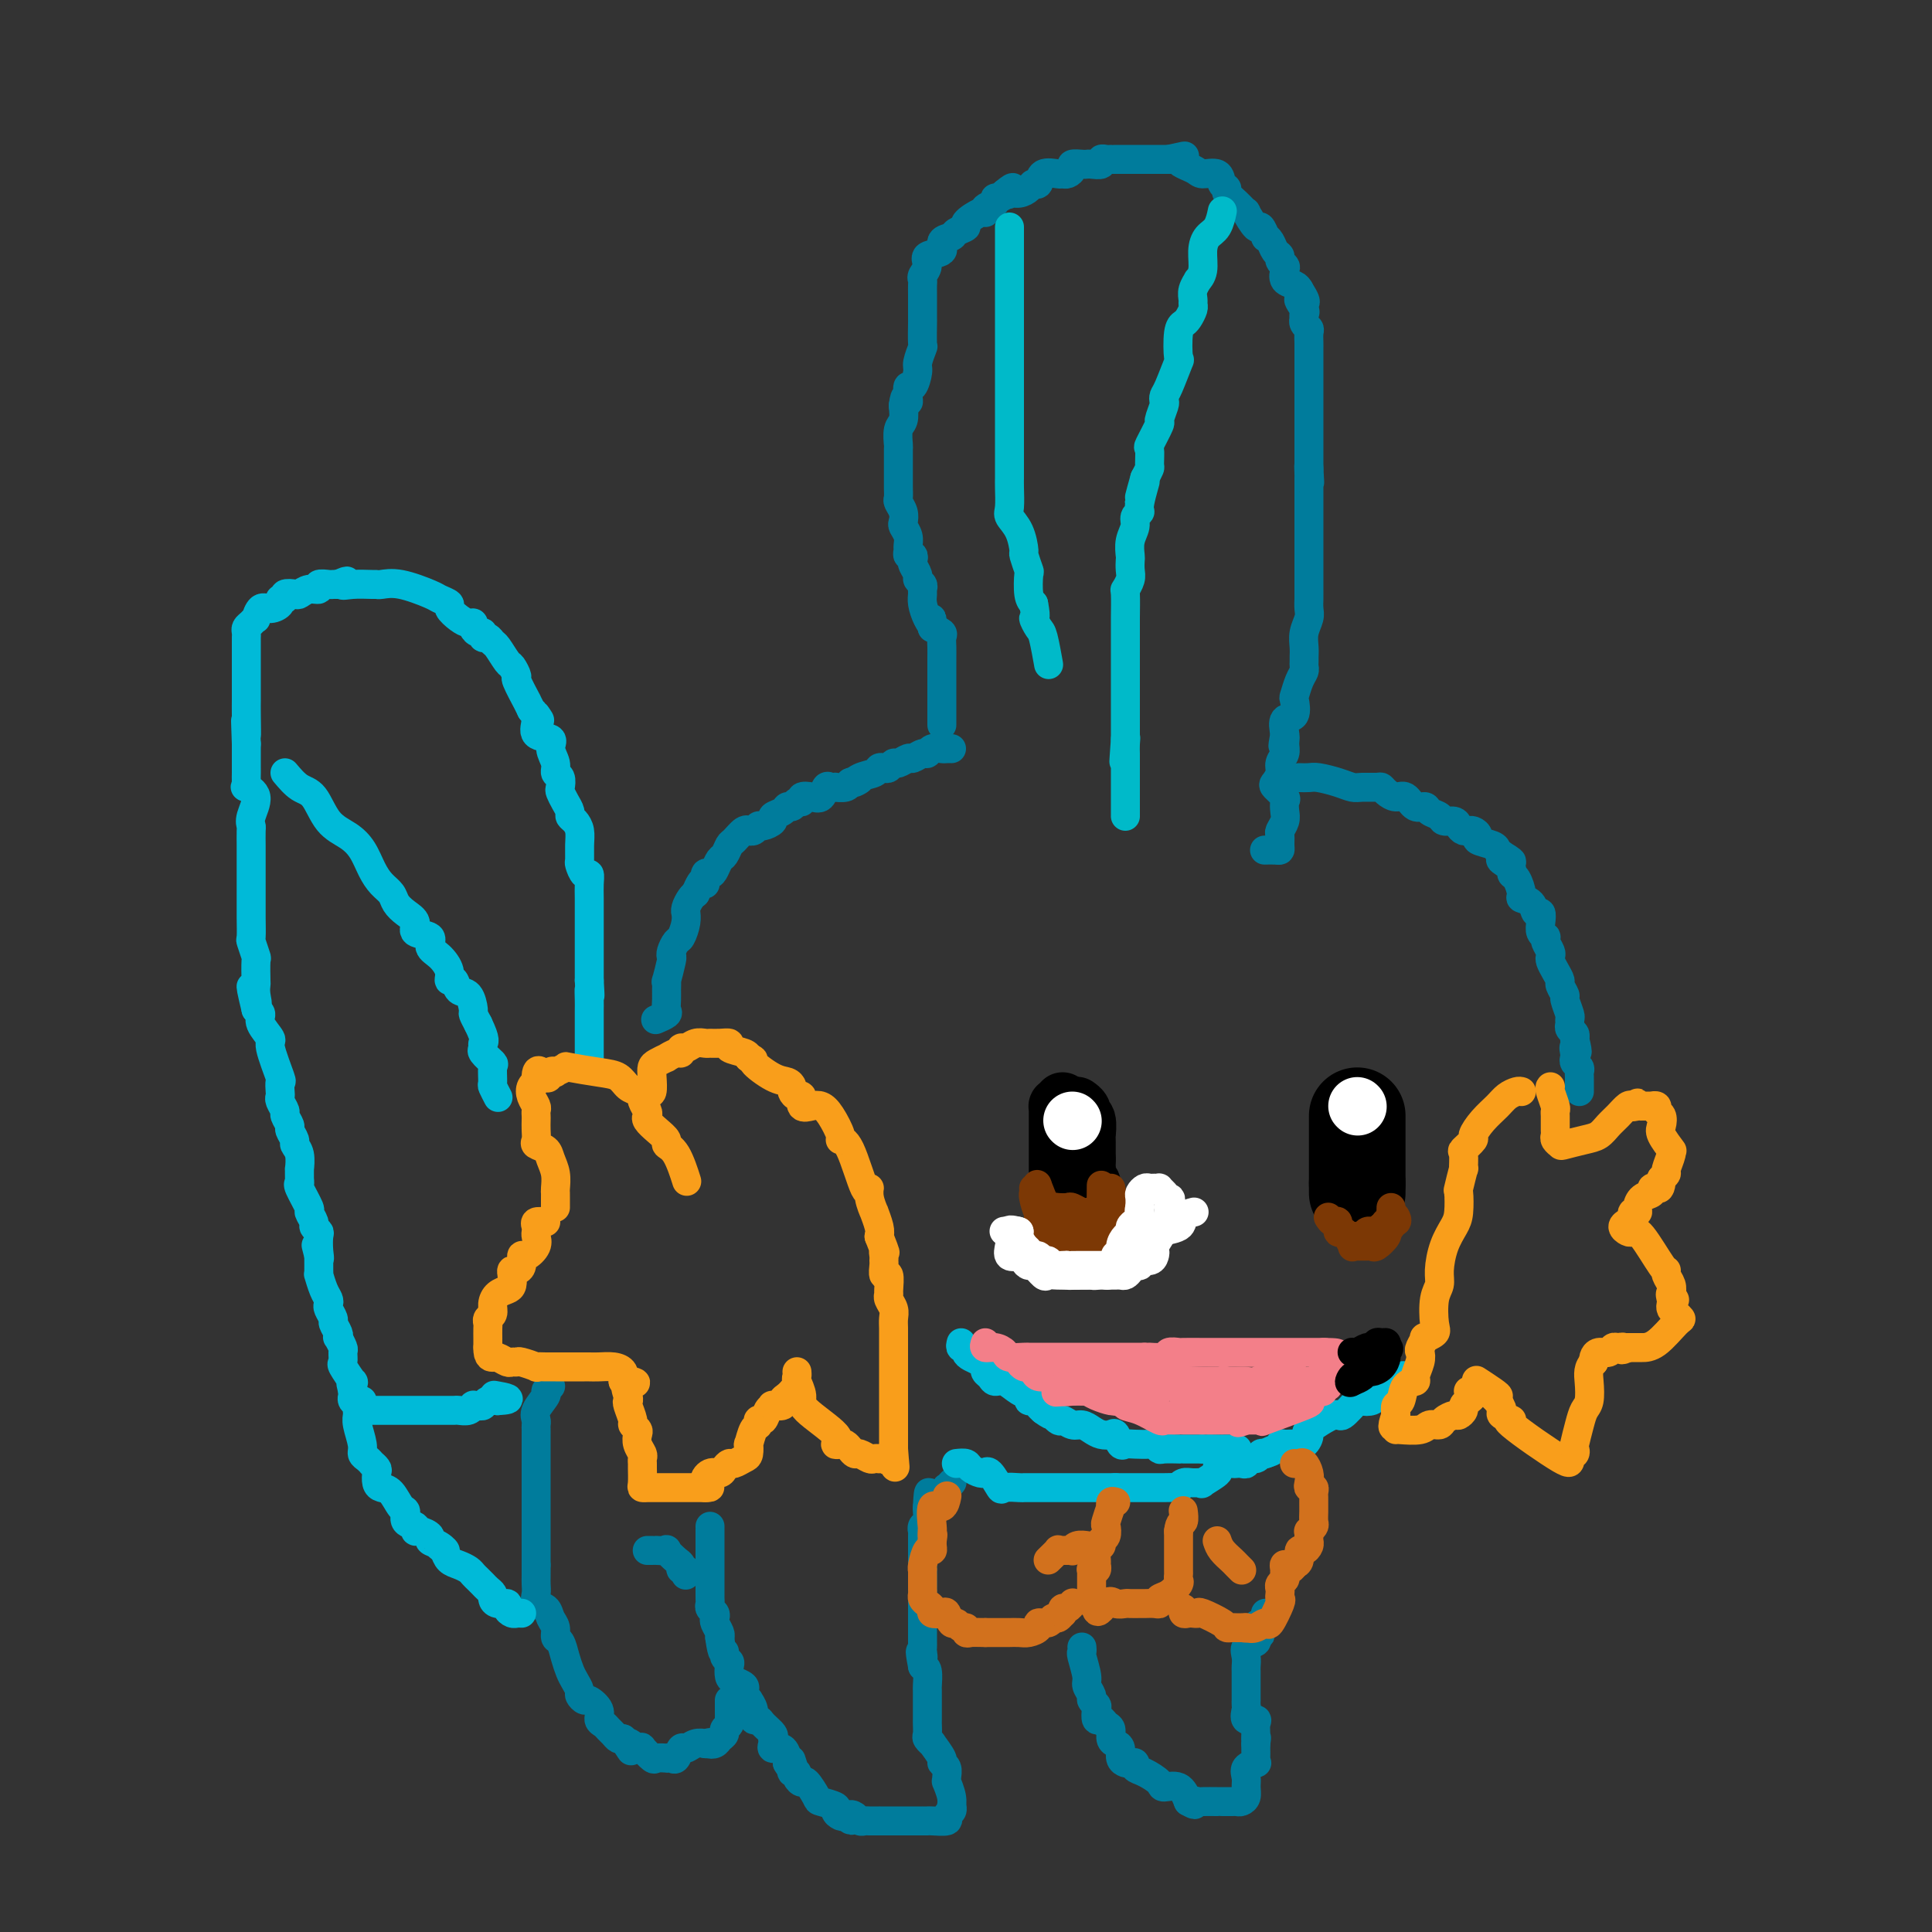 <svg viewBox='0 0 400 400' version='1.1' xmlns='http://www.w3.org/2000/svg' xmlns:xlink='http://www.w3.org/1999/xlink'><rect x="0" y="0" width="400" height="400" fill="#333333" stroke="none"/><g fill='none' stroke='#007C9C' stroke-width='6' stroke-linecap='round' stroke-linejoin='round'><path d='M195,150c-0.000,0.097 -0.000,0.195 0,0c0.000,-0.195 0.000,-0.681 0,-1c-0.000,-0.319 -0.000,-0.470 0,-1c0.000,-0.530 0.000,-1.438 0,-2c-0.000,-0.562 -0.000,-0.777 0,-1c0.000,-0.223 0.000,-0.455 0,-1c-0.000,-0.545 -0.000,-1.402 0,-2c0.000,-0.598 0.000,-0.938 0,-1c-0.000,-0.062 -0.000,0.153 0,0c0.000,-0.153 0.000,-0.674 0,-1c-0.000,-0.326 -0.000,-0.458 0,-1c0.000,-0.542 0.002,-1.493 0,-2c-0.002,-0.507 -0.006,-0.570 0,-1c0.006,-0.430 0.022,-1.229 0,-2c-0.022,-0.771 -0.083,-1.515 0,-2c0.083,-0.485 0.309,-0.710 0,-1c-0.309,-0.290 -1.155,-0.645 -2,-1'/><path d='M193,130c-0.265,-3.301 0.072,-1.553 0,-1c-0.072,0.553 -0.554,-0.089 -1,-1c-0.446,-0.911 -0.856,-2.090 -1,-3c-0.144,-0.910 -0.024,-1.552 0,-2c0.024,-0.448 -0.050,-0.701 0,-1c0.050,-0.299 0.223,-0.643 0,-1c-0.223,-0.357 -0.843,-0.727 -1,-1c-0.157,-0.273 0.150,-0.451 0,-1c-0.150,-0.549 -0.758,-1.471 -1,-2c-0.242,-0.529 -0.118,-0.666 0,-1c0.118,-0.334 0.229,-0.866 0,-1c-0.229,-0.134 -0.797,0.129 -1,0c-0.203,-0.129 -0.041,-0.650 0,-1c0.041,-0.350 -0.041,-0.530 0,-1c0.041,-0.470 0.203,-1.229 0,-2c-0.203,-0.771 -0.772,-1.554 -1,-2c-0.228,-0.446 -0.114,-0.556 0,-1c0.114,-0.444 0.227,-1.222 0,-2c-0.227,-0.778 -0.793,-1.556 -1,-2c-0.207,-0.444 -0.056,-0.553 0,-1c0.056,-0.447 0.015,-1.231 0,-2c-0.015,-0.769 -0.004,-1.524 0,-2c0.004,-0.476 0.001,-0.675 0,-1c-0.001,-0.325 -0.001,-0.776 0,-1c0.001,-0.224 0.004,-0.219 0,-1c-0.004,-0.781 -0.015,-2.347 0,-3c0.015,-0.653 0.056,-0.391 0,-1c-0.056,-0.609 -0.207,-2.087 0,-3c0.207,-0.913 0.774,-1.261 1,-2c0.226,-0.739 0.113,-1.870 0,-3'/><path d='M187,84c0.378,-3.141 0.823,-1.493 1,-1c0.177,0.493 0.085,-0.170 0,-1c-0.085,-0.830 -0.163,-1.827 0,-2c0.163,-0.173 0.565,0.479 1,0c0.435,-0.479 0.901,-2.090 1,-3c0.099,-0.910 -0.170,-1.117 0,-2c0.170,-0.883 0.778,-2.440 1,-3c0.222,-0.560 0.060,-0.124 0,-1c-0.060,-0.876 -0.016,-3.063 0,-4c0.016,-0.937 0.004,-0.622 0,-1c-0.004,-0.378 -0.001,-1.449 0,-2c0.001,-0.551 -0.001,-0.581 0,-1c0.001,-0.419 0.005,-1.228 0,-2c-0.005,-0.772 -0.019,-1.506 0,-2c0.019,-0.494 0.069,-0.747 0,-1c-0.069,-0.253 -0.259,-0.505 0,-1c0.259,-0.495 0.966,-1.232 1,-2c0.034,-0.768 -0.606,-1.568 0,-2c0.606,-0.432 2.458,-0.497 3,-1c0.542,-0.503 -0.225,-1.443 0,-2c0.225,-0.557 1.444,-0.731 2,-1c0.556,-0.269 0.451,-0.631 1,-1c0.549,-0.369 1.753,-0.743 2,-1c0.247,-0.257 -0.462,-0.397 0,-1c0.462,-0.603 2.095,-1.668 3,-2c0.905,-0.332 1.083,0.069 1,0c-0.083,-0.069 -0.425,-0.610 0,-1c0.425,-0.390 1.619,-0.630 2,-1c0.381,-0.370 -0.051,-0.869 0,-1c0.051,-0.131 0.586,0.105 1,0c0.414,-0.105 0.707,-0.553 1,-1'/><path d='M208,40c2.726,-2.317 1.542,-0.611 1,0c-0.542,0.611 -0.443,0.127 0,0c0.443,-0.127 1.230,0.102 2,0c0.770,-0.102 1.523,-0.535 2,-1c0.477,-0.465 0.677,-0.962 1,-1c0.323,-0.038 0.769,0.383 1,0c0.231,-0.383 0.248,-1.569 1,-2c0.752,-0.431 2.238,-0.105 3,0c0.762,0.105 0.799,-0.010 1,0c0.201,0.010 0.565,0.146 1,0c0.435,-0.146 0.941,-0.575 1,-1c0.059,-0.425 -0.330,-0.845 0,-1c0.330,-0.155 1.380,-0.045 2,0c0.620,0.045 0.810,0.026 1,0c0.190,-0.026 0.379,-0.060 1,0c0.621,0.060 1.673,0.212 2,0c0.327,-0.212 -0.073,-0.789 0,-1c0.073,-0.211 0.619,-0.057 1,0c0.381,0.057 0.598,0.015 1,0c0.402,-0.015 0.989,-0.004 1,0c0.011,0.004 -0.555,0.001 0,0c0.555,-0.001 2.230,-0.000 3,0c0.770,0.000 0.636,0.000 1,0c0.364,-0.000 1.225,-0.000 2,0c0.775,0.000 1.465,0.000 2,0c0.535,-0.000 0.917,-0.000 1,0c0.083,0.000 -0.131,0.000 0,0c0.131,-0.000 0.609,-0.000 1,0c0.391,0.000 0.696,0.000 1,0'/><path d='M242,33c5.551,-1.186 2.429,-0.651 2,0c-0.429,0.651 1.837,1.417 3,2c1.163,0.583 1.224,0.982 2,1c0.776,0.018 2.266,-0.344 3,0c0.734,0.344 0.713,1.393 1,2c0.287,0.607 0.884,0.772 1,1c0.116,0.228 -0.249,0.518 0,1c0.249,0.482 1.113,1.157 2,2c0.887,0.843 1.797,1.855 2,2c0.203,0.145 -0.300,-0.578 0,0c0.300,0.578 1.404,2.458 2,3c0.596,0.542 0.684,-0.254 1,0c0.316,0.254 0.859,1.560 1,2c0.141,0.440 -0.121,0.016 0,0c0.121,-0.016 0.625,0.377 1,1c0.375,0.623 0.623,1.475 1,2c0.377,0.525 0.884,0.722 1,1c0.116,0.278 -0.158,0.638 0,1c0.158,0.362 0.750,0.727 1,1c0.250,0.273 0.160,0.455 0,1c-0.160,0.545 -0.389,1.455 0,2c0.389,0.545 1.397,0.727 2,1c0.603,0.273 0.802,0.636 1,1'/><path d='M269,60c2.569,4.056 0.493,2.196 0,2c-0.493,-0.196 0.599,1.271 1,2c0.401,0.729 0.111,0.720 0,1c-0.111,0.280 -0.044,0.847 0,1c0.044,0.153 0.064,-0.110 0,0c-0.064,0.110 -0.213,0.592 0,1c0.213,0.408 0.789,0.743 1,1c0.211,0.257 0.056,0.437 0,1c-0.056,0.563 -0.015,1.511 0,2c0.015,0.489 0.004,0.519 0,1c-0.004,0.481 -0.001,1.411 0,2c0.001,0.589 0.000,0.836 0,1c-0.000,0.164 -0.000,0.245 0,1c0.000,0.755 0.000,2.183 0,3c-0.000,0.817 -0.000,1.024 0,1c0.000,-0.024 0.000,-0.278 0,0c-0.000,0.278 -0.000,1.088 0,2c0.000,0.912 0.000,1.925 0,3c-0.000,1.075 -0.000,2.211 0,3c0.000,0.789 0.000,1.232 0,2c-0.000,0.768 -0.000,1.861 0,3c0.000,1.139 0.000,2.326 0,3c-0.000,0.674 -0.000,0.837 0,1'/><path d='M271,97c0.309,5.674 0.083,1.358 0,0c-0.083,-1.358 -0.022,0.240 0,1c0.022,0.760 0.006,0.682 0,1c-0.006,0.318 -0.002,1.032 0,2c0.002,0.968 0.000,2.189 0,3c-0.000,0.811 -0.000,1.210 0,2c0.000,0.790 0.000,1.969 0,3c-0.000,1.031 -0.000,1.914 0,3c0.000,1.086 0.000,2.375 0,3c-0.000,0.625 -0.000,0.587 0,1c0.000,0.413 0.000,1.275 0,2c-0.000,0.725 -0.000,1.311 0,2c0.000,0.689 0.001,1.482 0,2c-0.001,0.518 -0.004,0.760 0,1c0.004,0.240 0.015,0.476 0,1c-0.015,0.524 -0.057,1.334 0,2c0.057,0.666 0.211,1.186 0,2c-0.211,0.814 -0.789,1.920 -1,3c-0.211,1.080 -0.056,2.134 0,3c0.056,0.866 0.012,1.543 0,2c-0.012,0.457 0.007,0.694 0,1c-0.007,0.306 -0.041,0.682 0,1c0.041,0.318 0.157,0.580 0,1c-0.157,0.420 -0.585,1.000 -1,2c-0.415,1.000 -0.816,2.420 -1,3c-0.184,0.580 -0.153,0.320 0,1c0.153,0.680 0.426,2.298 0,3c-0.426,0.702 -1.550,0.486 -2,1c-0.450,0.514 -0.225,1.757 0,3'/><path d='M266,152c-0.769,4.214 -0.191,1.748 0,1c0.191,-0.748 -0.005,0.223 0,1c0.005,0.777 0.209,1.359 0,2c-0.209,0.641 -0.833,1.342 -1,2c-0.167,0.658 0.123,1.275 0,2c-0.123,0.725 -0.660,1.559 -1,2c-0.340,0.441 -0.482,0.488 0,1c0.482,0.512 1.590,1.489 2,2c0.410,0.511 0.124,0.556 0,1c-0.124,0.444 -0.086,1.288 0,2c0.086,0.712 0.220,1.291 0,2c-0.220,0.709 -0.793,1.549 -1,2c-0.207,0.451 -0.049,0.513 0,1c0.049,0.487 -0.012,1.398 0,2c0.012,0.602 0.096,0.893 0,1c-0.096,0.107 -0.372,0.029 -1,0c-0.628,-0.029 -1.608,-0.008 -2,0c-0.392,0.008 -0.196,0.004 0,0'/><path d='M136,211c-0.227,0.096 -0.453,0.192 0,0c0.453,-0.192 1.586,-0.673 2,-1c0.414,-0.327 0.110,-0.501 0,-1c-0.110,-0.499 -0.026,-1.325 0,-2c0.026,-0.675 -0.007,-1.200 0,-2c0.007,-0.800 0.054,-1.877 0,-2c-0.054,-0.123 -0.207,0.706 0,0c0.207,-0.706 0.776,-2.947 1,-4c0.224,-1.053 0.102,-0.918 0,-1c-0.102,-0.082 -0.185,-0.380 0,-1c0.185,-0.620 0.638,-1.563 1,-2c0.362,-0.437 0.632,-0.368 1,-1c0.368,-0.632 0.834,-1.966 1,-3c0.166,-1.034 0.034,-1.769 0,-2c-0.034,-0.231 0.032,0.041 0,0c-0.032,-0.041 -0.163,-0.396 0,-1c0.163,-0.604 0.618,-1.458 1,-2c0.382,-0.542 0.691,-0.771 1,-1'/><path d='M144,185c1.703,-4.352 1.962,-2.231 2,-2c0.038,0.231 -0.145,-1.429 0,-2c0.145,-0.571 0.616,-0.055 1,0c0.384,0.055 0.679,-0.351 1,-1c0.321,-0.649 0.667,-1.540 1,-2c0.333,-0.460 0.654,-0.487 1,-1c0.346,-0.513 0.719,-1.511 1,-2c0.281,-0.489 0.470,-0.470 1,-1c0.530,-0.530 1.399,-1.610 2,-2c0.601,-0.390 0.933,-0.090 1,0c0.067,0.090 -0.132,-0.032 0,0c0.132,0.032 0.594,0.216 1,0c0.406,-0.216 0.757,-0.831 1,-1c0.243,-0.169 0.380,0.108 1,0c0.620,-0.108 1.724,-0.602 2,-1c0.276,-0.398 -0.277,-0.699 0,-1c0.277,-0.301 1.385,-0.601 2,-1c0.615,-0.399 0.738,-0.895 1,-1c0.262,-0.105 0.665,0.182 1,0c0.335,-0.182 0.604,-0.831 1,-1c0.396,-0.169 0.918,0.143 1,0c0.082,-0.143 -0.277,-0.742 0,-1c0.277,-0.258 1.189,-0.174 2,0c0.811,0.174 1.522,0.439 2,0c0.478,-0.439 0.723,-1.581 1,-2c0.277,-0.419 0.585,-0.115 1,0c0.415,0.115 0.936,0.041 1,0c0.064,-0.041 -0.329,-0.050 0,0c0.329,0.050 1.380,0.157 2,0c0.620,-0.157 0.810,-0.579 1,-1'/><path d='M176,162c3.615,-1.498 1.651,-0.244 1,0c-0.651,0.244 0.011,-0.522 1,-1c0.989,-0.478 2.307,-0.668 3,-1c0.693,-0.332 0.762,-0.806 1,-1c0.238,-0.194 0.645,-0.109 1,0c0.355,0.109 0.657,0.240 1,0c0.343,-0.240 0.725,-0.853 1,-1c0.275,-0.147 0.441,0.172 1,0c0.559,-0.172 1.511,-0.834 2,-1c0.489,-0.166 0.516,0.166 1,0c0.484,-0.166 1.425,-0.829 2,-1c0.575,-0.171 0.785,0.150 1,0c0.215,-0.150 0.436,-0.772 1,-1c0.564,-0.228 1.471,-0.061 2,0c0.529,0.061 0.681,0.016 1,0c0.319,-0.016 0.805,-0.005 1,0c0.195,0.005 0.097,0.002 0,0'/><path d='M269,161c0.719,0.022 1.437,0.044 2,0c0.563,-0.044 0.970,-0.155 2,0c1.030,0.155 2.682,0.577 4,1c1.318,0.423 2.303,0.848 3,1c0.697,0.152 1.107,0.031 2,0c0.893,-0.031 2.270,0.028 3,0c0.730,-0.028 0.814,-0.143 1,0c0.186,0.143 0.474,0.545 1,1c0.526,0.455 1.292,0.962 2,1c0.708,0.038 1.360,-0.394 2,0c0.640,0.394 1.270,1.612 2,2c0.730,0.388 1.561,-0.054 2,0c0.439,0.054 0.485,0.606 1,1c0.515,0.394 1.500,0.631 2,1c0.500,0.369 0.516,0.869 1,1c0.484,0.131 1.435,-0.108 2,0c0.565,0.108 0.742,0.564 1,1c0.258,0.436 0.595,0.852 1,1c0.405,0.148 0.876,0.029 1,0c0.124,-0.029 -0.100,0.034 0,0c0.100,-0.034 0.523,-0.164 1,0c0.477,0.164 1.006,0.621 1,1c-0.006,0.379 -0.548,0.679 0,1c0.548,0.321 2.186,0.663 3,1c0.814,0.337 0.804,0.668 1,1c0.196,0.332 0.598,0.666 1,1'/><path d='M311,177c3.979,2.344 0.925,1.203 0,1c-0.925,-0.203 0.278,0.530 1,1c0.722,0.470 0.962,0.675 1,1c0.038,0.325 -0.127,0.768 0,1c0.127,0.232 0.544,0.252 1,1c0.456,0.748 0.949,2.223 1,3c0.051,0.777 -0.340,0.855 0,1c0.340,0.145 1.411,0.357 2,1c0.589,0.643 0.698,1.717 1,2c0.302,0.283 0.799,-0.226 1,0c0.201,0.226 0.105,1.187 0,2c-0.105,0.813 -0.221,1.478 0,2c0.221,0.522 0.777,0.899 1,1c0.223,0.101 0.112,-0.076 0,0c-0.112,0.076 -0.223,0.404 0,1c0.223,0.596 0.782,1.459 1,2c0.218,0.541 0.096,0.760 0,1c-0.096,0.240 -0.165,0.502 0,1c0.165,0.498 0.565,1.230 1,2c0.435,0.770 0.905,1.576 1,2c0.095,0.424 -0.185,0.467 0,1c0.185,0.533 0.834,1.557 1,2c0.166,0.443 -0.153,0.304 0,1c0.153,0.696 0.777,2.228 1,3c0.223,0.772 0.046,0.784 0,1c-0.046,0.216 0.039,0.635 0,1c-0.039,0.365 -0.203,0.675 0,1c0.203,0.325 0.772,0.664 1,1c0.228,0.336 0.114,0.668 0,1'/><path d='M326,215c1.084,4.427 0.294,2.496 0,2c-0.294,-0.496 -0.093,0.445 0,1c0.093,0.555 0.077,0.726 0,1c-0.077,0.274 -0.217,0.651 0,1c0.217,0.349 0.790,0.671 1,1c0.210,0.329 0.056,0.666 0,1c-0.056,0.334 -0.015,0.664 0,1c0.015,0.336 0.004,0.678 0,1c-0.004,0.322 -0.001,0.625 0,1c0.001,0.375 0.000,0.821 0,1c-0.000,0.179 -0.000,0.089 0,0'/><path d='M114,287c-0.483,0.386 -0.967,0.772 -1,1c-0.033,0.228 0.383,0.299 0,1c-0.383,0.701 -1.567,2.032 -2,3c-0.433,0.968 -0.116,1.574 0,2c0.116,0.426 0.031,0.672 0,1c-0.031,0.328 -0.008,0.739 0,1c0.008,0.261 0.002,0.371 0,1c-0.002,0.629 -0.001,1.777 0,2c0.001,0.223 0.000,-0.480 0,0c-0.000,0.480 -0.000,2.143 0,3c0.000,0.857 0.000,0.908 0,1c-0.000,0.092 -0.000,0.227 0,1c0.000,0.773 0.000,2.186 0,3c-0.000,0.814 -0.000,1.029 0,1c0.000,-0.029 0.000,-0.302 0,0c-0.000,0.302 -0.000,1.180 0,2c0.000,0.820 0.000,1.582 0,2c-0.000,0.418 -0.000,0.494 0,1c0.000,0.506 0.000,1.444 0,2c-0.000,0.556 -0.000,0.732 0,1c0.000,0.268 0.000,0.630 0,1c-0.000,0.370 -0.000,0.748 0,1c0.000,0.252 0.000,0.377 0,1c-0.000,0.623 -0.000,1.745 0,2c0.000,0.255 0.000,-0.356 0,0c-0.000,0.356 -0.000,1.678 0,3'/><path d='M111,324c-0.001,5.142 -0.002,1.998 0,1c0.002,-0.998 0.007,0.152 0,1c-0.007,0.848 -0.027,1.396 0,2c0.027,0.604 0.102,1.264 0,2c-0.102,0.736 -0.382,1.549 0,2c0.382,0.451 1.426,0.539 2,1c0.574,0.461 0.679,1.295 1,2c0.321,0.705 0.860,1.281 1,2c0.140,0.719 -0.117,1.582 0,2c0.117,0.418 0.610,0.392 1,1c0.390,0.608 0.678,1.850 1,3c0.322,1.150 0.678,2.207 1,3c0.322,0.793 0.610,1.321 1,2c0.390,0.679 0.883,1.508 1,2c0.117,0.492 -0.141,0.646 0,1c0.141,0.354 0.682,0.907 1,1c0.318,0.093 0.414,-0.273 1,0c0.586,0.273 1.663,1.186 2,2c0.337,0.814 -0.064,1.528 0,2c0.064,0.472 0.595,0.701 1,1c0.405,0.299 0.686,0.668 1,1c0.314,0.332 0.661,0.628 1,1c0.339,0.372 0.668,0.821 1,1c0.332,0.179 0.666,0.090 1,0'/><path d='M129,360c2.908,4.500 1.179,1.749 1,1c-0.179,-0.749 1.194,0.503 2,1c0.806,0.497 1.047,0.238 1,0c-0.047,-0.238 -0.381,-0.456 0,0c0.381,0.456 1.478,1.586 2,2c0.522,0.414 0.468,0.113 1,0c0.532,-0.113 1.648,-0.038 2,0c0.352,0.038 -0.061,0.039 0,0c0.061,-0.039 0.596,-0.119 1,0c0.404,0.119 0.676,0.438 1,0c0.324,-0.438 0.700,-1.634 1,-2c0.300,-0.366 0.524,0.098 1,0c0.476,-0.098 1.205,-0.757 2,-1c0.795,-0.243 1.656,-0.069 2,0c0.344,0.069 0.172,0.035 0,0'/><path d='M146,361c1.879,-0.477 1.077,-0.169 1,0c-0.077,0.169 0.572,0.200 1,0c0.428,-0.200 0.637,-0.632 1,-1c0.363,-0.368 0.882,-0.671 1,-1c0.118,-0.329 -0.165,-0.683 0,-1c0.165,-0.317 0.776,-0.595 1,-1c0.224,-0.405 0.060,-0.935 0,-1c-0.060,-0.065 -0.016,0.336 0,0c0.016,-0.336 0.004,-1.410 0,-2c-0.004,-0.590 -0.001,-0.697 0,-1c0.001,-0.303 0.000,-0.801 0,-1c-0.000,-0.199 -0.000,-0.100 0,0'/><path d='M134,321c0.292,-0.001 0.584,-0.002 1,0c0.416,0.002 0.955,0.007 1,0c0.045,-0.007 -0.404,-0.027 0,0c0.404,0.027 1.662,0.102 2,0c0.338,-0.102 -0.246,-0.382 0,0c0.246,0.382 1.320,1.427 2,2c0.680,0.573 0.967,0.676 1,1c0.033,0.324 -0.187,0.870 0,1c0.187,0.130 0.781,-0.157 1,0c0.219,0.157 0.063,0.759 0,1c-0.063,0.241 -0.031,0.120 0,0'/><path d='M147,316c-0.000,0.504 -0.000,1.009 0,1c0.000,-0.009 0.000,-0.531 0,0c-0.000,0.531 -0.000,2.117 0,3c0.000,0.883 0.000,1.064 0,1c-0.000,-0.064 -0.000,-0.373 0,0c0.000,0.373 0.000,1.427 0,2c-0.000,0.573 -0.000,0.663 0,1c0.000,0.337 0.000,0.920 0,1c-0.000,0.080 -0.000,-0.344 0,0c0.000,0.344 0.000,1.454 0,2c-0.000,0.546 -0.001,0.528 0,1c0.001,0.472 0.004,1.436 0,2c-0.004,0.564 -0.015,0.729 0,1c0.015,0.271 0.056,0.649 0,1c-0.056,0.351 -0.207,0.675 0,1c0.207,0.325 0.774,0.651 1,1c0.226,0.349 0.112,0.723 0,1c-0.112,0.277 -0.223,0.459 0,1c0.223,0.541 0.778,1.440 1,2c0.222,0.560 0.111,0.780 0,1'/><path d='M149,339c0.552,4.191 0.932,3.168 1,3c0.068,-0.168 -0.176,0.518 0,1c0.176,0.482 0.773,0.759 1,1c0.227,0.241 0.086,0.446 0,1c-0.086,0.554 -0.115,1.458 0,2c0.115,0.542 0.375,0.724 1,1c0.625,0.276 1.617,0.647 2,1c0.383,0.353 0.159,0.689 0,1c-0.159,0.311 -0.254,0.599 0,1c0.254,0.401 0.856,0.916 1,1c0.144,0.084 -0.170,-0.263 0,0c0.170,0.263 0.824,1.135 1,2c0.176,0.865 -0.125,1.723 0,2c0.125,0.277 0.675,-0.028 1,0c0.325,0.028 0.425,0.390 1,1c0.575,0.610 1.625,1.468 2,2c0.375,0.532 0.076,0.738 0,1c-0.076,0.262 0.071,0.581 0,1c-0.071,0.419 -0.359,0.937 0,1c0.359,0.063 1.366,-0.329 2,0c0.634,0.329 0.895,1.380 1,2c0.105,0.620 0.052,0.810 0,1'/><path d='M163,365c2.394,4.034 1.377,1.119 1,0c-0.377,-1.119 -0.116,-0.441 0,0c0.116,0.441 0.087,0.644 0,1c-0.087,0.356 -0.232,0.863 0,1c0.232,0.137 0.840,-0.096 1,0c0.160,0.096 -0.128,0.522 0,1c0.128,0.478 0.673,1.007 1,1c0.327,-0.007 0.437,-0.549 1,0c0.563,0.549 1.579,2.189 2,3c0.421,0.811 0.245,0.792 1,1c0.755,0.208 2.439,0.643 3,1c0.561,0.357 -0.003,0.634 0,1c0.003,0.366 0.572,0.819 1,1c0.428,0.181 0.714,0.091 1,0'/><path d='M175,376c2.035,1.718 1.121,0.513 1,0c-0.121,-0.513 0.550,-0.334 1,0c0.450,0.334 0.680,0.821 1,1c0.320,0.179 0.730,0.048 1,0c0.270,-0.048 0.402,-0.013 1,0c0.598,0.013 1.664,0.003 2,0c0.336,-0.003 -0.057,-0.001 0,0c0.057,0.001 0.565,0.000 1,0c0.435,-0.000 0.799,-0.000 1,0c0.201,0.000 0.240,0.000 1,0c0.760,-0.000 2.241,-0.000 3,0c0.759,0.000 0.795,0.000 1,0c0.205,-0.000 0.577,-0.000 1,0c0.423,0.000 0.895,0.001 1,0c0.105,-0.001 -0.159,-0.003 0,0c0.159,0.003 0.740,0.012 1,0c0.260,-0.012 0.200,-0.045 1,0c0.800,0.045 2.462,0.167 3,0c0.538,-0.167 -0.047,-0.622 0,-1c0.047,-0.378 0.728,-0.679 1,-1c0.272,-0.321 0.136,-0.660 0,-1'/><path d='M197,374c0.138,-0.392 -0.016,0.128 0,0c0.016,-0.128 0.202,-0.902 0,-2c-0.202,-1.098 -0.790,-2.518 -1,-3c-0.210,-0.482 -0.040,-0.025 0,0c0.040,0.025 -0.050,-0.383 0,-1c0.050,-0.617 0.239,-1.443 0,-2c-0.239,-0.557 -0.905,-0.846 -1,-1c-0.095,-0.154 0.381,-0.173 0,-1c-0.381,-0.827 -1.619,-2.463 -2,-3c-0.381,-0.537 0.094,0.026 0,0c-0.094,-0.026 -0.757,-0.639 -1,-1c-0.243,-0.361 -0.065,-0.469 0,-1c0.065,-0.531 0.017,-1.485 0,-2c-0.017,-0.515 -0.005,-0.590 0,-1c0.005,-0.410 0.001,-1.154 0,-2c-0.001,-0.846 0.000,-1.792 0,-2c-0.000,-0.208 -0.003,0.323 0,0c0.003,-0.323 0.011,-1.499 0,-2c-0.011,-0.501 -0.041,-0.327 0,-1c0.041,-0.673 0.155,-2.192 0,-3c-0.155,-0.808 -0.577,-0.904 -1,-1'/><path d='M191,345c-0.928,-4.891 -0.249,-2.620 0,-2c0.249,0.620 0.067,-0.411 0,-1c-0.067,-0.589 -0.018,-0.736 0,-1c0.018,-0.264 0.005,-0.647 0,-1c-0.005,-0.353 -0.001,-0.677 0,-1c0.001,-0.323 0.000,-0.645 0,-1c-0.000,-0.355 -0.000,-0.742 0,-1c0.000,-0.258 0.000,-0.386 0,-1c-0.000,-0.614 -0.000,-1.712 0,-2c0.000,-0.288 0.000,0.236 0,0c-0.000,-0.236 -0.000,-1.233 0,-2c0.000,-0.767 0.000,-1.305 0,-2c-0.000,-0.695 0.000,-1.547 0,-2c-0.000,-0.453 -0.000,-0.506 0,-1c0.000,-0.494 0.000,-1.428 0,-2c-0.000,-0.572 -0.000,-0.783 0,-1c0.000,-0.217 0.000,-0.439 0,-1c-0.000,-0.561 -0.000,-1.461 0,-2c0.000,-0.539 0.000,-0.718 0,-1c-0.000,-0.282 -0.001,-0.667 0,-1c0.001,-0.333 0.004,-0.613 0,-1c-0.004,-0.387 -0.015,-0.881 0,-1c0.015,-0.119 0.057,0.137 0,0c-0.057,-0.137 -0.211,-0.665 0,-1c0.211,-0.335 0.788,-0.475 1,-1c0.212,-0.525 0.061,-1.436 0,-2c-0.061,-0.564 -0.030,-0.782 0,-1'/><path d='M192,312c0.256,-5.345 0.394,-2.207 1,-1c0.606,1.207 1.678,0.482 2,0c0.322,-0.482 -0.106,-0.721 0,-1c0.106,-0.279 0.747,-0.597 1,-1c0.253,-0.403 0.119,-0.892 0,-1c-0.119,-0.108 -0.224,0.163 0,0c0.224,-0.163 0.778,-0.761 1,-1c0.222,-0.239 0.111,-0.120 0,0'/><path d='M224,341c0.033,0.418 0.065,0.837 0,1c-0.065,0.163 -0.229,0.071 0,1c0.229,0.929 0.850,2.879 1,4c0.150,1.121 -0.170,1.412 0,2c0.170,0.588 0.829,1.472 1,2c0.171,0.528 -0.147,0.701 0,1c0.147,0.299 0.760,0.724 1,1c0.240,0.276 0.107,0.401 0,1c-0.107,0.599 -0.187,1.670 0,2c0.187,0.330 0.641,-0.080 1,0c0.359,0.080 0.622,0.650 1,1c0.378,0.350 0.871,0.478 1,1c0.129,0.522 -0.106,1.436 0,2c0.106,0.564 0.553,0.778 1,1c0.447,0.222 0.894,0.451 1,1c0.106,0.549 -0.131,1.418 0,2c0.131,0.582 0.628,0.876 1,1c0.372,0.124 0.618,0.078 1,0c0.382,-0.078 0.898,-0.188 1,0c0.102,0.188 -0.212,0.675 0,1c0.212,0.325 0.949,0.488 2,1c1.051,0.512 2.416,1.374 3,2c0.584,0.626 0.388,1.015 1,1c0.612,-0.015 2.032,-0.433 3,0c0.968,0.433 1.484,1.716 2,3'/><path d='M246,373c2.181,1.238 1.135,0.332 1,0c-0.135,-0.332 0.643,-0.089 1,0c0.357,0.089 0.295,0.024 1,0c0.705,-0.024 2.178,-0.006 3,0c0.822,0.006 0.994,0.002 1,0c0.006,-0.002 -0.153,0.000 0,0c0.153,-0.000 0.619,-0.002 1,0c0.381,0.002 0.676,0.009 1,0c0.324,-0.009 0.676,-0.033 1,0c0.324,0.033 0.621,0.121 1,0c0.379,-0.121 0.841,-0.453 1,-1c0.159,-0.547 0.014,-1.309 0,-2c-0.014,-0.691 0.101,-1.312 0,-2c-0.101,-0.688 -0.419,-1.445 0,-2c0.419,-0.555 1.576,-0.908 2,-1c0.424,-0.092 0.114,0.079 0,0c-0.114,-0.079 -0.031,-0.406 0,-1c0.031,-0.594 0.009,-1.455 0,-2c-0.009,-0.545 -0.004,-0.772 0,-1'/><path d='M260,361c0.307,-1.895 0.075,-1.133 0,-1c-0.075,0.133 0.008,-0.364 0,-1c-0.008,-0.636 -0.107,-1.413 0,-2c0.107,-0.587 0.421,-0.985 0,-1c-0.421,-0.015 -1.577,0.352 -2,0c-0.423,-0.352 -0.113,-1.421 0,-2c0.113,-0.579 0.030,-0.666 0,-1c-0.030,-0.334 -0.008,-0.916 0,-1c0.008,-0.084 0.002,0.328 0,0c-0.002,-0.328 -0.001,-1.398 0,-2c0.001,-0.602 0.000,-0.738 0,-1c-0.000,-0.262 0.001,-0.650 0,-1c-0.001,-0.350 -0.002,-0.661 0,-1c0.002,-0.339 0.008,-0.707 0,-1c-0.008,-0.293 -0.030,-0.512 0,-1c0.030,-0.488 0.113,-1.244 0,-2c-0.113,-0.756 -0.422,-1.512 0,-2c0.422,-0.488 1.575,-0.708 2,-1c0.425,-0.292 0.121,-0.655 0,-1c-0.121,-0.345 -0.061,-0.673 0,-1'/><path d='M260,338c0.243,-3.526 0.850,-0.840 1,0c0.150,0.840 -0.156,-0.167 0,-1c0.156,-0.833 0.774,-1.491 1,-2c0.226,-0.509 0.061,-0.868 0,-1c-0.061,-0.132 -0.016,-0.035 0,0c0.016,0.035 0.005,0.010 0,0c-0.005,-0.010 -0.002,-0.005 0,0'/></g>
<g fill='none' stroke='#00BAD8' stroke-width='6' stroke-linecap='round' stroke-linejoin='round'><path d='M198,303c0.784,-0.082 1.569,-0.165 2,0c0.431,0.165 0.510,0.577 1,1c0.490,0.423 1.393,0.857 2,1c0.607,0.143 0.920,-0.004 1,0c0.080,0.004 -0.073,0.159 0,0c0.073,-0.159 0.372,-0.631 1,0c0.628,0.631 1.584,2.365 2,3c0.416,0.635 0.292,0.170 1,0c0.708,-0.170 2.249,-0.046 3,0c0.751,0.046 0.711,0.012 1,0c0.289,-0.012 0.908,-0.003 1,0c0.092,0.003 -0.341,0.001 0,0c0.341,-0.001 1.457,-0.000 2,0c0.543,0.000 0.513,0.000 1,0c0.487,-0.000 1.493,-0.000 2,0c0.507,0.000 0.516,0.000 1,0c0.484,-0.000 1.442,-0.000 2,0c0.558,0.000 0.717,0.000 1,0c0.283,-0.000 0.692,-0.000 1,0c0.308,0.000 0.516,0.000 1,0c0.484,-0.000 1.243,-0.000 2,0c0.757,0.000 1.512,0.000 2,0c0.488,-0.000 0.708,-0.000 1,0c0.292,0.000 0.655,0.000 1,0c0.345,-0.000 0.673,-0.000 1,0'/><path d='M231,308c3.621,-0.000 0.672,-0.000 0,0c-0.672,0.000 0.933,0.000 2,0c1.067,-0.000 1.595,-0.000 2,0c0.405,0.000 0.687,0.000 1,0c0.313,-0.000 0.656,-0.000 1,0c0.344,0.000 0.690,0.001 1,0c0.310,-0.001 0.583,-0.004 1,0c0.417,0.004 0.979,0.015 2,0c1.021,-0.015 2.503,-0.057 3,0c0.497,0.057 0.011,0.213 0,0c-0.011,-0.213 0.453,-0.796 1,-1c0.547,-0.204 1.175,-0.029 2,0c0.825,0.029 1.845,-0.087 2,0c0.155,0.087 -0.554,0.377 0,0c0.554,-0.377 2.372,-1.421 3,-2c0.628,-0.579 0.066,-0.691 0,-1c-0.066,-0.309 0.365,-0.814 1,-1c0.635,-0.186 1.475,-0.054 2,0c0.525,0.054 0.736,0.030 1,0c0.264,-0.030 0.581,-0.064 1,0c0.419,0.064 0.938,0.227 1,0c0.062,-0.227 -0.334,-0.844 0,-1c0.334,-0.156 1.398,0.150 2,0c0.602,-0.150 0.744,-0.757 1,-1c0.256,-0.243 0.628,-0.121 1,0'/><path d='M262,301c2.680,-1.018 0.381,-0.062 0,0c-0.381,0.062 1.158,-0.768 2,-1c0.842,-0.232 0.988,0.136 1,0c0.012,-0.136 -0.111,-0.776 0,-1c0.111,-0.224 0.456,-0.032 1,0c0.544,0.032 1.288,-0.094 2,0c0.712,0.094 1.393,0.410 2,0c0.607,-0.410 1.140,-1.547 1,-2c-0.140,-0.453 -0.953,-0.223 0,-1c0.953,-0.777 3.674,-2.561 5,-3c1.326,-0.439 1.258,0.468 2,0c0.742,-0.468 2.293,-2.310 3,-3c0.707,-0.690 0.571,-0.226 1,0c0.429,0.226 1.424,0.215 2,0c0.576,-0.215 0.732,-0.635 1,-1c0.268,-0.365 0.649,-0.675 1,-1c0.351,-0.325 0.672,-0.664 1,-1c0.328,-0.336 0.664,-0.668 1,-1'/><path d='M288,286c4.267,-2.333 1.933,-0.667 1,0c-0.933,0.667 -0.467,0.333 0,0'/><path d='M199,278c-0.118,0.447 -0.235,0.893 0,1c0.235,0.107 0.823,-0.126 1,0c0.177,0.126 -0.059,0.611 0,1c0.059,0.389 0.411,0.681 1,1c0.589,0.319 1.414,0.664 2,1c0.586,0.336 0.933,0.663 1,1c0.067,0.337 -0.144,0.686 0,1c0.144,0.314 0.645,0.595 1,1c0.355,0.405 0.564,0.936 1,1c0.436,0.064 1.101,-0.337 2,0c0.899,0.337 2.034,1.414 3,2c0.966,0.586 1.764,0.682 2,1c0.236,0.318 -0.092,0.858 0,1c0.092,0.142 0.602,-0.116 1,0c0.398,0.116 0.685,0.604 1,1c0.315,0.396 0.657,0.698 1,1'/><path d='M216,292c2.744,2.040 1.105,0.139 1,0c-0.105,-0.139 1.323,1.482 2,2c0.677,0.518 0.604,-0.068 1,0c0.396,0.068 1.262,0.789 2,1c0.738,0.211 1.350,-0.089 2,0c0.650,0.089 1.340,0.567 2,1c0.660,0.433 1.290,0.820 2,1c0.710,0.180 1.501,0.153 2,0c0.499,-0.153 0.704,-0.433 1,0c0.296,0.433 0.681,1.579 1,2c0.319,0.421 0.572,0.117 1,0c0.428,-0.117 1.029,-0.045 2,0c0.971,0.045 2.310,0.065 3,0c0.690,-0.065 0.730,-0.213 1,0c0.270,0.213 0.769,0.789 1,1c0.231,0.211 0.193,0.056 1,0c0.807,-0.056 2.457,-0.015 3,0c0.543,0.015 -0.023,0.004 0,0c0.023,-0.004 0.633,-0.001 1,0c0.367,0.001 0.490,0.000 1,0c0.510,-0.000 1.407,-0.000 2,0c0.593,0.000 0.884,0.000 1,0c0.116,-0.000 0.058,-0.000 0,0'/><path d='M249,300c2.752,0.155 1.131,0.041 1,0c-0.131,-0.041 1.226,-0.011 2,0c0.774,0.011 0.964,0.003 1,0c0.036,-0.003 -0.081,-0.001 0,0c0.081,0.001 0.362,0.000 1,0c0.638,-0.000 1.633,-0.000 2,0c0.367,0.000 0.105,0.000 0,0c-0.105,-0.000 -0.052,-0.000 0,0'/><path d='M108,334c-0.343,-0.022 -0.687,-0.044 -1,0c-0.313,0.044 -0.596,0.152 -1,0c-0.404,-0.152 -0.931,-0.566 -1,-1c-0.069,-0.434 0.318,-0.890 0,-1c-0.318,-0.110 -1.342,0.125 -2,0c-0.658,-0.125 -0.950,-0.611 -1,-1c-0.050,-0.389 0.141,-0.682 0,-1c-0.141,-0.318 -0.614,-0.663 -1,-1c-0.386,-0.337 -0.683,-0.668 -1,-1c-0.317,-0.332 -0.652,-0.666 -1,-1c-0.348,-0.334 -0.709,-0.670 -1,-1c-0.291,-0.330 -0.511,-0.656 -1,-1c-0.489,-0.344 -1.247,-0.708 -2,-1c-0.753,-0.292 -1.501,-0.512 -2,-1c-0.499,-0.488 -0.750,-1.244 -1,-2'/><path d='M92,321c-2.449,-1.964 -0.572,-0.372 0,0c0.572,0.372 -0.163,-0.474 -1,-1c-0.837,-0.526 -1.777,-0.733 -2,-1c-0.223,-0.267 0.272,-0.595 0,-1c-0.272,-0.405 -1.312,-0.886 -2,-1c-0.688,-0.114 -1.024,0.140 -1,0c0.024,-0.140 0.407,-0.675 0,-1c-0.407,-0.325 -1.604,-0.440 -2,-1c-0.396,-0.560 0.009,-1.563 0,-2c-0.009,-0.437 -0.434,-0.306 -1,-1c-0.566,-0.694 -1.275,-2.213 -2,-3c-0.725,-0.787 -1.466,-0.842 -2,-1c-0.534,-0.158 -0.860,-0.420 -1,-1c-0.140,-0.580 -0.093,-1.479 0,-2c0.093,-0.521 0.231,-0.664 0,-1c-0.231,-0.336 -0.831,-0.865 -1,-1c-0.169,-0.135 0.095,0.122 0,0c-0.095,-0.122 -0.547,-0.624 -1,-1c-0.453,-0.376 -0.906,-0.625 -1,-1c-0.094,-0.375 0.172,-0.874 0,-2c-0.172,-1.126 -0.782,-2.879 -1,-4c-0.218,-1.121 -0.044,-1.610 0,-2c0.044,-0.390 -0.041,-0.682 0,-1c0.041,-0.318 0.207,-0.663 0,-1c-0.207,-0.337 -0.786,-0.668 -1,-1c-0.214,-0.332 -0.061,-0.666 0,-1c0.061,-0.334 0.031,-0.667 0,-1'/><path d='M73,288c-0.765,-3.093 -0.177,-1.324 0,-1c0.177,0.324 -0.058,-0.796 0,-1c0.058,-0.204 0.409,0.508 0,0c-0.409,-0.508 -1.577,-2.235 -2,-3c-0.423,-0.765 -0.099,-0.569 0,-1c0.099,-0.431 -0.025,-1.491 0,-2c0.025,-0.509 0.199,-0.469 0,-1c-0.199,-0.531 -0.770,-1.633 -1,-2c-0.230,-0.367 -0.118,-0.000 0,0c0.118,0.000 0.242,-0.367 0,-1c-0.242,-0.633 -0.849,-1.531 -1,-2c-0.151,-0.469 0.153,-0.508 0,-1c-0.153,-0.492 -0.763,-1.436 -1,-2c-0.237,-0.564 -0.102,-0.750 0,-1c0.102,-0.250 0.171,-0.566 0,-1c-0.171,-0.434 -0.582,-0.986 -1,-2c-0.418,-1.014 -0.844,-2.488 -1,-3c-0.156,-0.512 -0.042,-0.061 0,0c0.042,0.061 0.012,-0.268 0,-1c-0.012,-0.732 -0.006,-1.866 0,-3'/><path d='M66,260c-1.084,-4.316 -0.295,-1.107 0,0c0.295,1.107 0.094,0.113 0,-1c-0.094,-1.113 -0.082,-2.344 0,-3c0.082,-0.656 0.234,-0.736 0,-1c-0.234,-0.264 -0.855,-0.712 -1,-1c-0.145,-0.288 0.185,-0.417 0,-1c-0.185,-0.583 -0.887,-1.622 -1,-2c-0.113,-0.378 0.362,-0.095 0,-1c-0.362,-0.905 -1.561,-2.996 -2,-4c-0.439,-1.004 -0.116,-0.919 0,-1c0.116,-0.081 0.027,-0.326 0,-1c-0.027,-0.674 0.008,-1.776 0,-2c-0.008,-0.224 -0.059,0.430 0,0c0.059,-0.430 0.227,-1.945 0,-3c-0.227,-1.055 -0.849,-1.649 -1,-2c-0.151,-0.351 0.171,-0.460 0,-1c-0.171,-0.540 -0.834,-1.510 -1,-2c-0.166,-0.490 0.166,-0.499 0,-1c-0.166,-0.501 -0.829,-1.495 -1,-2c-0.171,-0.505 0.150,-0.522 0,-1c-0.150,-0.478 -0.770,-1.419 -1,-2c-0.230,-0.581 -0.070,-0.804 0,-1c0.070,-0.196 0.049,-0.365 0,-1c-0.049,-0.635 -0.126,-1.735 0,-2c0.126,-0.265 0.455,0.304 0,-1c-0.455,-1.304 -1.694,-4.482 -2,-6c-0.306,-1.518 0.320,-1.376 0,-2c-0.320,-0.624 -1.586,-2.014 -2,-3c-0.414,-0.986 0.025,-1.567 0,-2c-0.025,-0.433 -0.512,-0.716 -1,-1'/><path d='M53,209c-2.011,-8.315 -0.539,-3.602 0,-2c0.539,1.602 0.145,0.092 0,-1c-0.145,-1.092 -0.043,-1.768 0,-2c0.043,-0.232 0.026,-0.020 0,-1c-0.026,-0.980 -0.059,-3.151 0,-4c0.059,-0.849 0.212,-0.376 0,-1c-0.212,-0.624 -0.789,-2.343 -1,-3c-0.211,-0.657 -0.057,-0.250 0,-1c0.057,-0.750 0.015,-2.657 0,-4c-0.015,-1.343 -0.004,-2.123 0,-3c0.004,-0.877 0.001,-1.850 0,-2c-0.001,-0.150 -0.000,0.522 0,0c0.000,-0.522 0.000,-2.238 0,-3c-0.000,-0.762 0.000,-0.569 0,-1c-0.000,-0.431 -0.000,-1.485 0,-2c0.000,-0.515 0.000,-0.491 0,-1c-0.000,-0.509 -0.002,-1.552 0,-2c0.002,-0.448 0.006,-0.301 0,-1c-0.006,-0.699 -0.023,-2.244 0,-3c0.023,-0.756 0.087,-0.724 0,-1c-0.087,-0.276 -0.325,-0.861 0,-2c0.325,-1.139 1.211,-2.834 1,-4c-0.211,-1.166 -1.521,-1.804 -2,-2c-0.479,-0.196 -0.128,0.050 0,0c0.128,-0.050 0.034,-0.398 0,-1c-0.034,-0.602 -0.009,-1.460 0,-2c0.009,-0.540 0.002,-0.763 0,-1c-0.002,-0.237 -0.001,-0.487 0,-1c0.001,-0.513 0.000,-1.289 0,-2c-0.000,-0.711 -0.000,-1.355 0,-2'/><path d='M51,154c-0.309,-8.752 -0.083,-3.131 0,-2c0.083,1.131 0.022,-2.226 0,-4c-0.022,-1.774 -0.006,-1.965 0,-3c0.006,-1.035 0.002,-2.915 0,-4c-0.002,-1.085 -0.000,-1.376 0,-2c0.000,-0.624 0.000,-1.582 0,-2c-0.000,-0.418 -0.001,-0.297 0,-1c0.001,-0.703 0.003,-2.229 0,-3c-0.003,-0.771 -0.011,-0.785 0,-1c0.011,-0.215 0.041,-0.630 0,-1c-0.041,-0.370 -0.152,-0.695 0,-1c0.152,-0.305 0.568,-0.589 1,-1c0.432,-0.411 0.880,-0.950 1,-1c0.120,-0.050 -0.088,0.389 0,0c0.088,-0.389 0.473,-1.606 1,-2c0.527,-0.394 1.197,0.034 2,0c0.803,-0.034 1.739,-0.531 2,-1c0.261,-0.469 -0.152,-0.909 0,-1c0.152,-0.091 0.869,0.168 1,0c0.131,-0.168 -0.325,-0.762 0,-1c0.325,-0.238 1.430,-0.120 2,0c0.570,0.120 0.604,0.242 1,0c0.396,-0.242 1.153,-0.850 2,-1c0.847,-0.150 1.785,0.156 2,0c0.215,-0.156 -0.293,-0.774 0,-1c0.293,-0.226 1.387,-0.061 2,0c0.613,0.061 0.747,0.017 1,0c0.253,-0.017 0.627,-0.009 1,0'/><path d='M70,121c3.106,-1.392 1.369,-0.373 1,0c-0.369,0.373 0.628,0.098 2,0c1.372,-0.098 3.117,-0.019 4,0c0.883,0.019 0.904,-0.020 1,0c0.096,0.020 0.268,0.100 1,0c0.732,-0.100 2.023,-0.378 4,0c1.977,0.378 4.641,1.414 6,2c1.359,0.586 1.414,0.721 2,1c0.586,0.279 1.702,0.701 2,1c0.298,0.299 -0.222,0.475 0,1c0.222,0.525 1.187,1.399 2,2c0.813,0.601 1.476,0.931 2,1c0.524,0.069 0.910,-0.121 1,0c0.090,0.121 -0.117,0.553 0,1c0.117,0.447 0.556,0.908 1,1c0.444,0.092 0.891,-0.185 1,0c0.109,0.185 -0.122,0.831 0,1c0.122,0.169 0.596,-0.139 1,0c0.404,0.139 0.740,0.724 1,1c0.260,0.276 0.446,0.241 1,1c0.554,0.759 1.477,2.310 2,3c0.523,0.690 0.647,0.520 1,1c0.353,0.480 0.934,1.612 1,2c0.066,0.388 -0.384,0.032 0,1c0.384,0.968 1.604,3.261 2,4c0.396,0.739 -0.030,-0.074 0,0c0.030,0.074 0.515,1.037 1,2'/><path d='M110,147c2.843,3.615 1.450,1.653 1,1c-0.450,-0.653 0.041,0.002 0,1c-0.041,0.998 -0.615,2.337 0,3c0.615,0.663 2.417,0.649 3,1c0.583,0.351 -0.054,1.068 0,2c0.054,0.932 0.798,2.080 1,3c0.202,0.920 -0.139,1.611 0,2c0.139,0.389 0.759,0.475 1,1c0.241,0.525 0.102,1.489 0,2c-0.102,0.511 -0.168,0.570 0,1c0.168,0.430 0.571,1.231 1,2c0.429,0.769 0.886,1.507 1,2c0.114,0.493 -0.113,0.742 0,1c0.113,0.258 0.565,0.526 1,1c0.435,0.474 0.851,1.154 1,2c0.149,0.846 0.030,1.857 0,3c-0.030,1.143 0.031,2.417 0,3c-0.031,0.583 -0.152,0.476 0,1c0.152,0.524 0.577,1.679 1,2c0.423,0.321 0.846,-0.191 1,0c0.154,0.191 0.041,1.084 0,2c-0.041,0.916 -0.011,1.855 0,3c0.011,1.145 0.003,2.496 0,3c-0.003,0.504 -0.001,0.160 0,0c0.001,-0.160 0.000,-0.137 0,1c-0.000,1.137 -0.000,3.387 0,5c0.000,1.613 0.000,2.588 0,3c-0.000,0.412 -0.000,0.261 0,1c0.000,0.739 0.000,2.370 0,4'/><path d='M122,203c0.309,5.157 0.083,2.549 0,2c-0.083,-0.549 -0.022,0.962 0,2c0.022,1.038 0.006,1.605 0,2c-0.006,0.395 -0.002,0.619 0,1c0.002,0.381 0.000,0.918 0,1c-0.000,0.082 -0.000,-0.290 0,0c0.000,0.290 0.000,1.243 0,2c-0.000,0.757 -0.000,1.317 0,2c0.000,0.683 0.000,1.488 0,2c-0.000,0.512 -0.000,0.729 0,1c0.000,0.271 0.000,0.595 0,1c-0.000,0.405 -0.000,0.892 0,1c0.000,0.108 0.000,-0.163 0,0c-0.000,0.163 -0.000,0.761 0,1c0.000,0.239 0.000,0.120 0,0'/><path d='M59,160c0.992,1.173 1.985,2.347 3,3c1.015,0.653 2.054,0.786 3,2c0.946,1.214 1.800,3.508 3,5c1.200,1.492 2.745,2.181 4,3c1.255,0.819 2.219,1.766 3,3c0.781,1.234 1.377,2.753 2,4c0.623,1.247 1.271,2.221 2,3c0.729,0.779 1.537,1.365 2,2c0.463,0.635 0.581,1.321 1,2c0.419,0.679 1.140,1.351 2,2c0.860,0.649 1.858,1.275 2,2c0.142,0.725 -0.571,1.548 0,2c0.571,0.452 2.425,0.532 3,1c0.575,0.468 -0.130,1.325 0,2c0.130,0.675 1.095,1.169 2,2c0.905,0.831 1.752,1.999 2,3c0.248,1.001 -0.101,1.834 0,2c0.101,0.166 0.653,-0.335 1,0c0.347,0.335 0.488,1.507 1,2c0.512,0.493 1.395,0.307 2,1c0.605,0.693 0.932,2.263 1,3c0.068,0.737 -0.123,0.639 0,1c0.123,0.361 0.562,1.180 1,2'/><path d='M99,212c1.765,3.638 1.177,3.732 1,4c-0.177,0.268 0.058,0.710 0,1c-0.058,0.290 -0.409,0.430 0,1c0.409,0.570 1.577,1.572 2,2c0.423,0.428 0.099,0.283 0,1c-0.099,0.717 0.025,2.295 0,3c-0.025,0.705 -0.199,0.536 0,1c0.199,0.464 0.771,1.561 1,2c0.229,0.439 0.114,0.219 0,0'/><path d='M75,290c0.024,0.309 0.048,0.619 0,1c-0.048,0.381 -0.167,0.834 0,1c0.167,0.166 0.621,0.044 1,0c0.379,-0.044 0.682,-0.012 1,0c0.318,0.012 0.652,0.003 1,0c0.348,-0.003 0.711,-0.001 1,0c0.289,0.001 0.505,0.000 1,0c0.495,-0.000 1.270,-0.000 2,0c0.730,0.000 1.414,0.000 2,0c0.586,-0.000 1.074,0.000 2,0c0.926,-0.000 2.289,-0.000 3,0c0.711,0.000 0.768,0.000 1,0c0.232,-0.000 0.639,-0.000 1,0c0.361,0.000 0.678,0.001 1,0c0.322,-0.001 0.651,-0.004 1,0c0.349,0.004 0.720,0.015 1,0c0.280,-0.015 0.470,-0.057 1,0c0.530,0.057 1.399,0.212 2,0c0.601,-0.212 0.934,-0.793 1,-1c0.066,-0.207 -0.134,-0.042 0,0c0.134,0.042 0.603,-0.040 1,0c0.397,0.040 0.722,0.203 1,0c0.278,-0.203 0.508,-0.772 1,-1c0.492,-0.228 1.246,-0.114 2,0'/><path d='M103,290c4.356,-0.222 1.244,-0.778 0,-1c-1.244,-0.222 -0.622,-0.111 0,0'/></g>
<g fill='none' stroke='#F99E1B' stroke-width='6' stroke-linecap='round' stroke-linejoin='round'><path d='M113,253c-0.844,-0.088 -1.689,-0.176 -2,0c-0.311,0.176 -0.090,0.615 0,1c0.090,0.385 0.048,0.714 0,1c-0.048,0.286 -0.103,0.528 0,1c0.103,0.472 0.365,1.174 0,2c-0.365,0.826 -1.355,1.776 -2,2c-0.645,0.224 -0.943,-0.278 -1,0c-0.057,0.278 0.129,1.335 0,2c-0.129,0.665 -0.573,0.938 -1,1c-0.427,0.062 -0.839,-0.086 -1,0c-0.161,0.086 -0.072,0.407 0,1c0.072,0.593 0.125,1.458 0,2c-0.125,0.542 -0.430,0.761 -1,1c-0.570,0.239 -1.407,0.498 -2,1c-0.593,0.502 -0.944,1.246 -1,2c-0.056,0.754 0.181,1.516 0,2c-0.181,0.484 -0.781,0.689 -1,1c-0.219,0.311 -0.059,0.727 0,1c0.059,0.273 0.016,0.402 0,1c-0.016,0.598 -0.004,1.665 0,2c0.004,0.335 0.001,-0.064 0,0c-0.001,0.064 -0.000,0.590 0,1c0.000,0.410 0.000,0.705 0,1'/><path d='M101,279c-0.074,2.150 0.739,2.026 1,2c0.261,-0.026 -0.032,0.046 0,0c0.032,-0.046 0.387,-0.209 1,0c0.613,0.209 1.482,0.792 2,1c0.518,0.208 0.683,0.042 1,0c0.317,-0.042 0.785,0.041 1,0c0.215,-0.041 0.176,-0.207 1,0c0.824,0.207 2.510,0.788 3,1c0.490,0.212 -0.217,0.057 0,0c0.217,-0.057 1.357,-0.015 2,0c0.643,0.015 0.788,0.004 1,0c0.212,-0.004 0.491,-0.001 1,0c0.509,0.001 1.249,0.000 2,0c0.751,-0.000 1.513,0.000 2,0c0.487,-0.000 0.700,-0.001 1,0c0.300,0.001 0.687,0.002 1,0c0.313,-0.002 0.554,-0.009 1,0c0.446,0.009 1.099,0.033 2,0c0.901,-0.033 2.050,-0.124 3,0c0.950,0.124 1.700,0.464 2,1c0.300,0.536 0.150,1.268 0,2'/><path d='M129,286c4.559,0.916 1.958,-0.294 1,0c-0.958,0.294 -0.272,2.092 0,3c0.272,0.908 0.129,0.926 0,1c-0.129,0.074 -0.245,0.204 0,1c0.245,0.796 0.849,2.257 1,3c0.151,0.743 -0.152,0.766 0,1c0.152,0.234 0.759,0.678 1,1c0.241,0.322 0.117,0.520 0,1c-0.117,0.480 -0.228,1.240 0,2c0.228,0.760 0.793,1.520 1,2c0.207,0.480 0.054,0.678 0,1c-0.054,0.322 -0.011,0.766 0,1c0.011,0.234 -0.011,0.259 0,1c0.011,0.741 0.053,2.199 0,3c-0.053,0.801 -0.203,0.947 0,1c0.203,0.053 0.758,0.014 1,0c0.242,-0.014 0.169,-0.004 1,0c0.831,0.004 2.564,0.001 3,0c0.436,-0.001 -0.425,-0.000 0,0c0.425,0.000 2.134,0.000 3,0c0.866,-0.000 0.887,-0.000 1,0c0.113,0.000 0.318,0.000 1,0c0.682,-0.000 1.841,-0.000 3,0'/><path d='M146,308c1.980,0.053 0.429,-0.316 0,-1c-0.429,-0.684 0.265,-1.685 1,-2c0.735,-0.315 1.510,0.056 2,0c0.490,-0.056 0.695,-0.538 1,-1c0.305,-0.462 0.709,-0.903 1,-1c0.291,-0.097 0.470,0.148 1,0c0.530,-0.148 1.413,-0.691 2,-1c0.587,-0.309 0.879,-0.383 1,-1c0.121,-0.617 0.070,-1.777 0,-2c-0.070,-0.223 -0.159,0.492 0,0c0.159,-0.492 0.567,-2.191 1,-3c0.433,-0.809 0.891,-0.728 1,-1c0.109,-0.272 -0.131,-0.896 0,-1c0.131,-0.104 0.631,0.313 1,0c0.369,-0.313 0.606,-1.355 1,-2c0.394,-0.645 0.946,-0.894 1,-1c0.054,-0.106 -0.388,-0.071 0,0c0.388,0.071 1.607,0.176 2,0c0.393,-0.176 -0.039,-0.635 0,-1c0.039,-0.365 0.549,-0.637 1,-1c0.451,-0.363 0.843,-0.818 1,-1c0.157,-0.182 0.078,-0.091 0,0'/><path d='M115,250c-0.002,-0.744 -0.004,-1.487 0,-2c0.004,-0.513 0.013,-0.795 0,-1c-0.013,-0.205 -0.050,-0.331 0,-1c0.050,-0.669 0.185,-1.880 0,-3c-0.185,-1.120 -0.691,-2.148 -1,-3c-0.309,-0.852 -0.423,-1.527 -1,-2c-0.577,-0.473 -1.619,-0.742 -2,-1c-0.381,-0.258 -0.102,-0.503 0,-1c0.102,-0.497 0.028,-1.246 0,-2c-0.028,-0.754 -0.011,-1.514 0,-2c0.011,-0.486 0.016,-0.697 0,-1c-0.016,-0.303 -0.053,-0.698 0,-1c0.053,-0.302 0.197,-0.512 0,-1c-0.197,-0.488 -0.733,-1.255 -1,-2c-0.267,-0.745 -0.264,-1.470 0,-2c0.264,-0.530 0.790,-0.866 1,-1c0.210,-0.134 0.105,-0.067 0,0'/><path d='M111,224c-0.208,-4.189 1.273,-1.662 2,-1c0.727,0.662 0.701,-0.541 1,-1c0.299,-0.459 0.922,-0.172 1,0c0.078,0.172 -0.390,0.230 0,0c0.390,-0.230 1.637,-0.748 2,-1c0.363,-0.252 -0.159,-0.236 1,0c1.159,0.236 3.999,0.693 6,1c2.001,0.307 3.162,0.462 4,1c0.838,0.538 1.353,1.457 2,2c0.647,0.543 1.428,0.709 2,1c0.572,0.291 0.936,0.707 1,1c0.064,0.293 -0.174,0.462 0,1c0.174,0.538 0.758,1.443 1,2c0.242,0.557 0.140,0.765 0,1c-0.140,0.235 -0.319,0.496 0,1c0.319,0.504 1.137,1.250 2,2c0.863,0.750 1.773,1.505 2,2c0.227,0.495 -0.228,0.731 0,1c0.228,0.269 1.138,0.573 2,2c0.862,1.427 1.675,3.979 2,5c0.325,1.021 0.163,0.510 0,0'/><path d='M134,226c0.419,0.285 0.838,0.570 1,0c0.162,-0.570 0.066,-1.994 0,-3c-0.066,-1.006 -0.102,-1.594 0,-2c0.102,-0.406 0.343,-0.629 1,-1c0.657,-0.371 1.731,-0.888 2,-1c0.269,-0.112 -0.265,0.181 0,0c0.265,-0.181 1.331,-0.837 2,-1c0.669,-0.163 0.943,0.167 1,0c0.057,-0.167 -0.102,-0.829 0,-1c0.102,-0.171 0.463,0.151 1,0c0.537,-0.151 1.248,-0.773 2,-1c0.752,-0.227 1.544,-0.058 2,0c0.456,0.058 0.578,0.004 1,0c0.422,-0.004 1.146,0.040 2,0c0.854,-0.040 1.837,-0.165 2,0c0.163,0.165 -0.495,0.621 0,1c0.495,0.379 2.141,0.680 3,1c0.859,0.320 0.929,0.660 1,1'/><path d='M155,219c1.730,0.521 0.554,0.324 1,1c0.446,0.676 2.515,2.224 4,3c1.485,0.776 2.388,0.780 3,1c0.612,0.220 0.933,0.655 1,1c0.067,0.345 -0.120,0.601 0,1c0.120,0.399 0.546,0.943 1,1c0.454,0.057 0.936,-0.373 1,0c0.064,0.373 -0.290,1.550 0,2c0.290,0.450 1.225,0.173 2,0c0.775,-0.173 1.389,-0.243 2,0c0.611,0.243 1.217,0.800 2,2c0.783,1.200 1.741,3.045 2,4c0.259,0.955 -0.180,1.020 0,1c0.180,-0.020 0.981,-0.127 2,2c1.019,2.127 2.258,6.487 3,8c0.742,1.513 0.987,0.181 1,0c0.013,-0.181 -0.206,0.791 0,2c0.206,1.209 0.839,2.654 1,3c0.161,0.346 -0.149,-0.407 0,0c0.149,0.407 0.757,1.973 1,3c0.243,1.027 0.122,1.513 0,2'/><path d='M182,256c1.773,4.501 1.206,3.253 1,3c-0.206,-0.253 -0.051,0.490 0,1c0.051,0.510 -0.000,0.788 0,1c0.000,0.212 0.053,0.357 0,1c-0.053,0.643 -0.211,1.782 0,2c0.211,0.218 0.792,-0.486 1,0c0.208,0.486 0.042,2.161 0,3c-0.042,0.839 0.041,0.843 0,1c-0.041,0.157 -0.207,0.466 0,1c0.207,0.534 0.788,1.294 1,2c0.212,0.706 0.057,1.359 0,2c-0.057,0.641 -0.015,1.271 0,2c0.015,0.729 0.004,1.558 0,2c-0.004,0.442 -0.001,0.499 0,1c0.001,0.501 0.000,1.448 0,2c-0.000,0.552 -0.000,0.710 0,1c0.000,0.290 0.000,0.711 0,1c-0.000,0.289 -0.000,0.446 0,1c0.000,0.554 0.000,1.507 0,2c-0.000,0.493 -0.000,0.528 0,1c0.000,0.472 0.000,1.382 0,3c-0.000,1.618 -0.000,3.943 0,5c0.000,1.057 0.000,0.847 0,1c-0.000,0.153 -0.000,0.670 0,1c0.000,0.330 0.000,0.473 0,1c-0.000,0.527 -0.000,1.436 0,2c0.000,0.564 0.000,0.782 0,1'/><path d='M185,300c0.513,6.973 0.296,2.404 0,1c-0.296,-1.404 -0.671,0.355 -1,1c-0.329,0.645 -0.612,0.174 -1,0c-0.388,-0.174 -0.881,-0.051 -1,0c-0.119,0.051 0.137,0.028 0,0c-0.137,-0.028 -0.667,-0.063 -1,0c-0.333,0.063 -0.471,0.223 -1,0c-0.529,-0.223 -1.451,-0.831 -2,-1c-0.549,-0.169 -0.727,0.099 -1,0c-0.273,-0.099 -0.642,-0.566 -1,-1c-0.358,-0.434 -0.706,-0.837 -1,-1c-0.294,-0.163 -0.533,-0.087 -1,0c-0.467,0.087 -1.162,0.184 -1,0c0.162,-0.184 1.182,-0.651 0,-2c-1.182,-1.349 -4.565,-3.581 -6,-5c-1.435,-1.419 -0.920,-2.027 -1,-3c-0.080,-0.973 -0.753,-2.312 -1,-3c-0.247,-0.688 -0.066,-0.724 0,-1c0.066,-0.276 0.019,-0.793 0,-1c-0.019,-0.207 -0.009,-0.103 0,0'/><path d='M315,226c-0.237,-0.071 -0.474,-0.141 -1,0c-0.526,0.141 -1.340,0.495 -2,1c-0.660,0.505 -1.165,1.162 -2,2c-0.835,0.838 -1.999,1.857 -3,3c-1.001,1.143 -1.838,2.410 -2,3c-0.162,0.590 0.350,0.504 0,1c-0.350,0.496 -1.562,1.573 -2,2c-0.438,0.427 -0.104,0.202 0,1c0.104,0.798 -0.024,2.619 0,3c0.024,0.381 0.201,-0.678 0,0c-0.201,0.678 -0.778,3.092 -1,4c-0.222,0.908 -0.088,0.308 0,1c0.088,0.692 0.130,2.674 0,4c-0.130,1.326 -0.431,1.994 -1,3c-0.569,1.006 -1.407,2.350 -2,4c-0.593,1.650 -0.941,3.608 -1,5c-0.059,1.392 0.173,2.220 0,3c-0.173,0.780 -0.749,1.514 -1,3c-0.251,1.486 -0.176,3.726 0,5c0.176,1.274 0.453,1.584 0,2c-0.453,0.416 -1.637,0.939 -2,1c-0.363,0.061 0.095,-0.341 0,0c-0.095,0.341 -0.741,1.426 -1,2c-0.259,0.574 -0.129,0.638 0,1c0.129,0.362 0.256,1.022 0,2c-0.256,0.978 -0.895,2.275 -1,3c-0.105,0.725 0.326,0.879 0,1c-0.326,0.121 -1.407,0.208 -2,1c-0.593,0.792 -0.698,2.290 -1,3c-0.302,0.710 -0.801,0.631 -1,1c-0.199,0.369 -0.100,1.184 0,2'/><path d='M289,293c-1.238,3.408 -0.331,2.430 0,2c0.331,-0.430 0.088,-0.310 0,0c-0.088,0.310 -0.022,0.811 0,1c0.022,0.189 -0.001,0.065 0,0c0.001,-0.065 0.027,-0.073 1,0c0.973,0.073 2.895,0.226 4,0c1.105,-0.226 1.395,-0.830 2,-1c0.605,-0.170 1.525,0.095 2,0c0.475,-0.095 0.505,-0.550 1,-1c0.495,-0.450 1.456,-0.894 2,-1c0.544,-0.106 0.671,0.127 1,0c0.329,-0.127 0.860,-0.612 1,-1c0.140,-0.388 -0.110,-0.678 0,-1c0.110,-0.322 0.579,-0.675 1,-1c0.421,-0.325 0.793,-0.623 1,-1c0.207,-0.377 0.248,-0.832 0,-1c-0.248,-0.168 -0.785,-0.048 -1,0c-0.215,0.048 -0.107,0.024 0,0'/><path d='M321,225c-0.113,0.107 -0.227,0.214 0,1c0.227,0.786 0.793,2.252 1,3c0.207,0.748 0.055,0.778 0,1c-0.055,0.222 -0.015,0.637 0,1c0.015,0.363 0.003,0.674 0,1c-0.003,0.326 0.003,0.665 0,1c-0.003,0.335 -0.014,0.665 0,1c0.014,0.335 0.055,0.675 0,1c-0.055,0.325 -0.205,0.635 0,1c0.205,0.365 0.765,0.785 1,1c0.235,0.215 0.146,0.224 1,0c0.854,-0.224 2.652,-0.680 4,-1c1.348,-0.320 2.245,-0.503 3,-1c0.755,-0.497 1.367,-1.309 2,-2c0.633,-0.691 1.286,-1.263 2,-2c0.714,-0.737 1.490,-1.639 2,-2c0.510,-0.361 0.755,-0.180 1,0'/><path d='M338,229c2.124,-1.238 0.433,-0.332 0,0c-0.433,0.332 0.391,0.089 1,0c0.609,-0.089 1.005,-0.025 1,0c-0.005,0.025 -0.409,0.010 0,0c0.409,-0.010 1.630,-0.015 2,0c0.370,0.015 -0.110,0.049 0,0c0.110,-0.049 0.812,-0.180 1,0c0.188,0.180 -0.138,0.673 0,1c0.138,0.327 0.741,0.490 1,1c0.259,0.510 0.176,1.367 0,2c-0.176,0.633 -0.443,1.042 0,2c0.443,0.958 1.598,2.466 2,3c0.402,0.534 0.053,0.093 0,0c-0.053,-0.093 0.192,0.161 0,1c-0.192,0.839 -0.821,2.264 -1,3c-0.179,0.736 0.092,0.782 0,1c-0.092,0.218 -0.546,0.609 -1,1'/><path d='M344,244c-0.158,2.478 -0.554,2.173 -1,2c-0.446,-0.173 -0.941,-0.214 -1,0c-0.059,0.214 0.320,0.684 0,1c-0.320,0.316 -1.339,0.480 -2,1c-0.661,0.520 -0.964,1.396 -1,2c-0.036,0.604 0.196,0.935 0,1c-0.196,0.065 -0.820,-0.137 -1,0c-0.180,0.137 0.084,0.612 0,1c-0.084,0.388 -0.516,0.690 -1,1c-0.484,0.310 -1.019,0.627 -1,1c0.019,0.373 0.594,0.803 1,1c0.406,0.197 0.644,0.160 1,0c0.356,-0.160 0.831,-0.443 2,1c1.169,1.443 3.031,4.613 4,6c0.969,1.387 1.043,0.990 1,1c-0.043,0.010 -0.204,0.426 0,1c0.204,0.574 0.773,1.307 1,2c0.227,0.693 0.114,1.347 0,2'/><path d='M346,268c1.393,2.273 0.376,0.454 0,0c-0.376,-0.454 -0.111,0.456 0,1c0.111,0.544 0.068,0.720 0,1c-0.068,0.280 -0.160,0.663 0,1c0.160,0.337 0.572,0.626 1,1c0.428,0.374 0.872,0.832 1,1c0.128,0.168 -0.060,0.045 -1,1c-0.940,0.955 -2.633,2.988 -4,4c-1.367,1.012 -2.408,1.003 -3,1c-0.592,-0.003 -0.736,-0.001 -1,0c-0.264,0.001 -0.647,0.000 -1,0c-0.353,-0.000 -0.677,-0.000 -1,0'/><path d='M337,279c-1.881,0.924 -1.085,0.233 -1,0c0.085,-0.233 -0.541,-0.007 -1,0c-0.459,0.007 -0.750,-0.205 -1,0c-0.250,0.205 -0.459,0.828 -1,1c-0.541,0.172 -1.415,-0.108 -2,0c-0.585,0.108 -0.881,0.602 -1,1c-0.119,0.398 -0.059,0.699 0,1'/><path d='M330,282c-1.322,1.151 -1.129,2.529 -1,4c0.129,1.471 0.192,3.034 0,4c-0.192,0.966 -0.639,1.334 -1,2c-0.361,0.666 -0.637,1.630 -1,3c-0.363,1.370 -0.812,3.144 -1,4c-0.188,0.856 -0.113,0.792 0,1c0.113,0.208 0.264,0.687 0,1c-0.264,0.313 -0.944,0.459 -1,1c-0.056,0.541 0.511,1.477 -2,0c-2.511,-1.477 -8.101,-5.368 -10,-7c-1.899,-1.632 -0.107,-1.004 0,-1c0.107,0.004 -1.471,-0.614 -2,-1c-0.529,-0.386 -0.008,-0.539 0,-1c0.008,-0.461 -0.496,-1.231 -1,-2'/><path d='M310,290c-2.308,-2.054 -0.577,-1.190 0,-1c0.577,0.190 0.002,-0.295 -1,-1c-1.002,-0.705 -2.429,-1.630 -3,-2c-0.571,-0.370 -0.285,-0.185 0,0'/></g>
<g fill='none' stroke='#F37F89' stroke-width='6' stroke-linecap='round' stroke-linejoin='round'><path d='M204,278c-0.168,0.445 -0.336,0.890 0,1c0.336,0.110 1.175,-0.114 2,0c0.825,0.114 1.636,0.566 2,1c0.364,0.434 0.283,0.848 1,1c0.717,0.152 2.234,0.041 3,0c0.766,-0.041 0.783,-0.011 1,0c0.217,0.011 0.636,0.003 1,0c0.364,-0.003 0.674,-0.001 1,0c0.326,0.001 0.668,0.000 1,0c0.332,-0.000 0.652,-0.000 1,0c0.348,0.000 0.722,0.000 1,0c0.278,-0.000 0.459,-0.000 1,0c0.541,0.000 1.442,0.000 2,0c0.558,-0.000 0.773,-0.000 1,0c0.227,0.000 0.466,0.000 1,0c0.534,-0.000 1.365,-0.000 2,0c0.635,0.000 1.076,0.000 2,0c0.924,-0.000 2.330,-0.000 3,0c0.670,0.000 0.602,0.000 1,0c0.398,-0.000 1.261,-0.000 2,0c0.739,0.000 1.354,0.000 2,0c0.646,-0.000 1.323,-0.000 2,0'/><path d='M237,281c5.157,0.448 1.550,0.067 1,0c-0.550,-0.067 1.958,0.178 3,0c1.042,-0.178 0.620,-0.780 1,-1c0.380,-0.220 1.564,-0.059 2,0c0.436,0.059 0.124,0.016 1,0c0.876,-0.016 2.941,-0.004 4,0c1.059,0.004 1.111,0.001 1,0c-0.111,-0.001 -0.386,-0.000 0,0c0.386,0.000 1.432,0.000 2,0c0.568,-0.000 0.656,-0.000 1,0c0.344,0.000 0.943,0.000 2,0c1.057,-0.000 2.571,-0.000 3,0c0.429,0.000 -0.227,0.000 0,0c0.227,-0.000 1.336,-0.000 2,0c0.664,0.000 0.883,0.000 1,0c0.117,-0.000 0.134,-0.000 1,0c0.866,0.000 2.583,0.000 3,0c0.417,-0.000 -0.465,-0.000 1,0c1.465,0.000 5.276,0.000 7,0c1.724,-0.000 1.362,-0.000 1,0'/><path d='M274,280c5.663,0.024 1.321,0.582 0,1c-1.321,0.418 0.379,0.694 1,1c0.621,0.306 0.162,0.641 0,1c-0.162,0.359 -0.029,0.741 0,1c0.029,0.259 -0.048,0.395 0,1c0.048,0.605 0.220,1.678 0,2c-0.220,0.322 -0.833,-0.106 -1,0c-0.167,0.106 0.113,0.745 0,1c-0.113,0.255 -0.620,0.124 -1,0c-0.380,-0.124 -0.633,-0.243 -1,0c-0.367,0.243 -0.847,0.847 -1,1c-0.153,0.153 0.020,-0.145 0,0c-0.020,0.145 -0.233,0.732 0,1c0.233,0.268 0.912,0.215 -1,1c-1.912,0.785 -6.415,2.406 -8,3c-1.585,0.594 -0.254,0.159 0,0c0.254,-0.159 -0.571,-0.043 -1,0c-0.429,0.043 -0.462,0.011 -1,0c-0.538,-0.011 -1.582,-0.003 -2,0c-0.418,0.003 -0.209,0.002 0,0'/><path d='M258,294c-2.804,1.083 -1.314,0.290 -1,0c0.314,-0.290 -0.550,-0.078 -1,0c-0.450,0.078 -0.488,0.021 -1,0c-0.512,-0.021 -1.499,-0.006 -2,0c-0.501,0.006 -0.514,0.001 -1,0c-0.486,-0.001 -1.443,-0.000 -2,0c-0.557,0.000 -0.714,0.000 -1,0c-0.286,-0.000 -0.702,-0.000 -1,0c-0.298,0.000 -0.479,0.000 -1,0c-0.521,-0.000 -1.383,-0.001 -2,0c-0.617,0.001 -0.989,0.002 -1,0c-0.011,-0.002 0.339,-0.007 0,0c-0.339,0.007 -1.367,0.027 -2,0c-0.633,-0.027 -0.871,-0.102 -1,0c-0.129,0.102 -0.148,0.381 -1,0c-0.852,-0.381 -2.539,-1.422 -4,-2c-1.461,-0.578 -2.698,-0.694 -3,-1c-0.302,-0.306 0.331,-0.804 0,-1c-0.331,-0.196 -1.628,-0.091 -2,0c-0.372,0.091 0.179,0.169 0,0c-0.179,-0.169 -1.090,-0.584 -2,-1'/><path d='M229,289c-2.187,-0.730 -1.153,-0.056 -1,0c0.153,0.056 -0.575,-0.507 -1,-1c-0.425,-0.493 -0.548,-0.917 -1,-1c-0.452,-0.083 -1.234,0.174 -2,0c-0.766,-0.174 -1.516,-0.778 -2,-1c-0.484,-0.222 -0.704,-0.063 -1,0c-0.296,0.063 -0.670,0.031 -1,0c-0.330,-0.031 -0.617,-0.060 -1,0c-0.383,0.060 -0.862,0.210 -1,0c-0.138,-0.210 0.065,-0.778 0,-1c-0.065,-0.222 -0.398,-0.097 -1,0c-0.602,0.097 -1.472,0.166 -2,0c-0.528,-0.166 -0.713,-0.567 -1,-1c-0.287,-0.433 -0.675,-0.900 -1,-1c-0.325,-0.100 -0.588,0.165 -1,0c-0.412,-0.165 -0.975,-0.762 -1,-1c-0.025,-0.238 0.487,-0.119 1,0'/><path d='M212,282c-2.391,-1.132 0.131,-0.462 1,0c0.869,0.462 0.087,0.716 1,1c0.913,0.284 3.523,0.598 5,1c1.477,0.402 1.822,0.892 2,1c0.178,0.108 0.190,-0.167 1,0c0.810,0.167 2.420,0.777 4,1c1.580,0.223 3.130,0.060 5,0c1.870,-0.060 4.059,-0.016 6,0c1.941,0.016 3.634,0.004 5,0c1.366,-0.004 2.406,-0.001 3,0c0.594,0.001 0.743,0.001 1,0c0.257,-0.001 0.622,-0.002 1,0c0.378,0.002 0.767,0.008 2,0c1.233,-0.008 3.308,-0.031 4,0c0.692,0.031 0.001,0.117 0,0c-0.001,-0.117 0.689,-0.438 0,0c-0.689,0.438 -2.756,1.634 -4,2c-1.244,0.366 -1.663,-0.098 -2,0c-0.337,0.098 -0.591,0.757 -1,1c-0.409,0.243 -0.974,0.069 -1,0c-0.026,-0.069 0.487,-0.035 1,0'/><path d='M246,289c-0.012,0.297 3.456,-0.459 6,-1c2.544,-0.541 4.162,-0.867 6,-1c1.838,-0.133 3.895,-0.074 5,0c1.105,0.074 1.257,0.164 1,0c-0.257,-0.164 -0.925,-0.580 0,-1c0.925,-0.420 3.441,-0.844 4,-1c0.559,-0.156 -0.840,-0.045 -2,0c-1.160,0.045 -2.080,0.022 -3,0'/><path d='M263,285c-1.361,0.226 -2.264,0.793 -3,1c-0.736,0.207 -1.307,0.056 -2,0c-0.693,-0.056 -1.509,-0.017 -2,0c-0.491,0.017 -0.656,0.012 -1,0c-0.344,-0.012 -0.866,-0.031 -2,0c-1.134,0.031 -2.882,0.114 -5,0c-2.118,-0.114 -4.608,-0.423 -6,0c-1.392,0.423 -1.685,1.577 -2,2c-0.315,0.423 -0.652,0.113 -1,0c-0.348,-0.113 -0.709,-0.030 -1,0c-0.291,0.030 -0.513,0.008 -1,0c-0.487,-0.008 -1.238,-0.002 -2,0c-0.762,0.002 -1.535,0.001 -2,0c-0.465,-0.001 -0.623,-0.000 -1,0c-0.377,0.000 -0.973,0.000 -1,0c-0.027,-0.000 0.514,0.000 0,0c-0.514,-0.000 -2.083,-0.000 -3,0c-0.917,0.000 -1.181,0.001 -2,0c-0.819,-0.001 -2.193,-0.005 -3,0c-0.807,0.005 -1.048,0.018 -1,0c0.048,-0.018 0.384,-0.067 0,0c-0.384,0.067 -1.488,0.249 -2,0c-0.512,-0.249 -0.432,-0.928 0,-1c0.432,-0.072 1.216,0.464 2,1'/><path d='M222,288c-6.453,0.461 -2.086,0.114 0,0c2.086,-0.114 1.891,0.007 2,0c0.109,-0.007 0.524,-0.141 1,0c0.476,0.141 1.015,0.559 2,1c0.985,0.441 2.418,0.907 3,1c0.582,0.093 0.314,-0.186 1,0c0.686,0.186 2.327,0.838 3,1c0.673,0.162 0.378,-0.167 1,0c0.622,0.167 2.162,0.829 3,1c0.838,0.171 0.974,-0.150 1,0c0.026,0.150 -0.058,0.772 1,1c1.058,0.228 3.257,0.061 4,0c0.743,-0.061 0.031,-0.015 0,0c-0.031,0.015 0.619,0.000 1,0c0.381,-0.000 0.494,0.015 1,0c0.506,-0.015 1.407,-0.060 2,0c0.593,0.060 0.880,0.226 2,0c1.120,-0.226 3.074,-0.845 4,-1c0.926,-0.155 0.823,0.155 1,0c0.177,-0.155 0.635,-0.773 1,-1c0.365,-0.227 0.637,-0.061 1,0c0.363,0.061 0.818,0.017 1,0c0.182,-0.017 0.091,-0.009 0,0'/><path d='M258,291c3.468,-1.001 5.139,-2.503 6,-3c0.861,-0.497 0.914,0.010 1,0c0.086,-0.010 0.205,-0.539 1,-1c0.795,-0.461 2.265,-0.856 3,-1c0.735,-0.144 0.736,-0.039 1,0c0.264,0.039 0.790,0.011 1,0c0.210,-0.011 0.105,-0.006 0,0'/></g>
<g fill='none' stroke='#000000' stroke-width='6' stroke-linecap='round' stroke-linejoin='round'><path d='M280,280c-0.059,-0.033 -0.118,-0.065 0,0c0.118,0.065 0.413,0.228 1,0c0.587,-0.228 1.468,-0.846 2,-1c0.532,-0.154 0.717,0.158 1,0c0.283,-0.158 0.663,-0.785 1,-1c0.337,-0.215 0.629,-0.020 1,0c0.371,0.020 0.820,-0.137 1,0c0.180,0.137 0.090,0.569 0,1'/><path d='M287,279c1.074,0.039 0.260,0.637 0,1c-0.260,0.363 0.033,0.493 0,1c-0.033,0.507 -0.393,1.393 -1,2c-0.607,0.607 -1.462,0.936 -2,1c-0.538,0.064 -0.760,-0.137 -1,0c-0.240,0.137 -0.497,0.610 -1,1c-0.503,0.390 -1.251,0.695 -2,1'/><path d='M280,286c-1.128,0.825 -0.447,-0.614 0,-1c0.447,-0.386 0.659,0.281 1,0c0.341,-0.281 0.812,-1.509 1,-2c0.188,-0.491 0.094,-0.246 0,0'/></g>
<g fill='none' stroke='#000000' stroke-width='20' stroke-linecap='round' stroke-linejoin='round'><path d='M281,231c0.000,0.333 0.000,0.667 0,1c0.000,0.333 0.000,0.666 0,1c0.000,0.334 0.000,0.668 0,1c0.000,0.332 0.000,0.663 0,1c0.000,0.337 0.000,0.682 0,1c0.000,0.318 0.000,0.609 0,1c0.000,0.391 0.000,0.883 0,1c0.000,0.117 0.000,-0.141 0,0c0.000,0.141 0.000,0.682 0,1c0.000,0.318 0.000,0.414 0,1c0.000,0.586 0.000,1.663 0,2c0.000,0.337 -0.000,-0.064 0,0c0.000,0.064 0.000,0.594 0,1c0.000,0.406 0.000,0.687 0,1c0.000,0.313 0.000,0.656 0,1'/><path d='M281,245c0.000,2.408 0.000,1.429 0,1c0.000,-0.429 0.000,-0.308 0,0c0.000,0.308 0.000,0.802 0,1c0.000,0.198 0.000,0.099 0,0'/></g>
<g fill='none' stroke='#7C3805' stroke-width='6' stroke-linecap='round' stroke-linejoin='round'><path d='M275,252c0.303,0.484 0.606,0.969 1,1c0.394,0.031 0.880,-0.390 1,0c0.120,0.390 -0.126,1.593 0,2c0.126,0.407 0.625,0.018 1,0c0.375,-0.018 0.625,0.335 1,1c0.375,0.665 0.874,1.642 1,2c0.126,0.358 -0.121,0.095 0,0c0.121,-0.095 0.608,-0.024 1,0c0.392,0.024 0.687,-0.000 1,0c0.313,0.000 0.644,0.024 1,0c0.356,-0.024 0.735,-0.097 1,0c0.265,0.097 0.414,0.363 1,0c0.586,-0.363 1.607,-1.354 2,-2c0.393,-0.646 0.157,-0.946 0,-1c-0.157,-0.054 -0.235,0.139 0,0c0.235,-0.139 0.781,-0.611 1,-1c0.219,-0.389 0.109,-0.694 0,-1'/><path d='M288,253c1.238,-0.935 0.332,-0.773 0,-1c-0.332,-0.227 -0.089,-0.844 0,-1c0.089,-0.156 0.024,0.150 0,0c-0.024,-0.150 -0.007,-0.757 0,-1c0.007,-0.243 0.003,-0.121 0,0'/></g>
<g fill='none' stroke='#FFFFFF' stroke-width='12' stroke-linecap='round' stroke-linejoin='round'><path d='M281,229c0.000,0.000 0.100,0.100 0.1,0.1'/></g>
<g fill='none' stroke='#000000' stroke-width='12' stroke-linecap='round' stroke-linejoin='round'><path d='M220,228c-0.423,0.438 -0.845,0.876 -1,1c-0.155,0.124 -0.041,-0.065 0,0c0.041,0.065 0.011,0.383 0,1c-0.011,0.617 -0.003,1.532 0,2c0.003,0.468 0.001,0.489 0,1c-0.001,0.511 -0.000,1.513 0,2c0.000,0.487 0.000,0.458 0,1c-0.000,0.542 -0.000,1.656 0,2c0.000,0.344 0.000,-0.080 0,0c-0.000,0.080 -0.000,0.665 0,1c0.000,0.335 0.000,0.418 0,1c-0.000,0.582 -0.000,1.661 0,2c0.000,0.339 0.000,-0.063 0,0c-0.000,0.063 -0.000,0.590 0,1c0.000,0.410 0.000,0.703 0,1c-0.000,0.297 -0.000,0.599 0,1c0.000,0.401 0.000,0.902 0,1c-0.000,0.098 -0.000,-0.205 0,0c0.000,0.205 0.000,0.920 0,2c-0.000,1.080 -0.000,2.527 0,3c0.000,0.473 0.000,-0.026 0,0c-0.000,0.026 -0.000,0.579 0,1c0.000,0.421 0.000,0.711 0,1'/><path d='M219,253c0.025,3.867 0.588,1.033 1,0c0.412,-1.033 0.675,-0.267 1,0c0.325,0.267 0.714,0.034 1,0c0.286,-0.034 0.469,0.133 1,0c0.531,-0.133 1.410,-0.564 2,-1c0.590,-0.436 0.890,-0.876 1,-1c0.110,-0.124 0.029,0.069 0,0c-0.029,-0.069 -0.007,-0.400 0,-1c0.007,-0.600 -0.002,-1.469 0,-2c0.002,-0.531 0.015,-0.725 0,-1c-0.015,-0.275 -0.056,-0.633 0,-1c0.056,-0.367 0.211,-0.745 0,-1c-0.211,-0.255 -0.789,-0.388 -1,-1c-0.211,-0.612 -0.057,-1.703 0,-2c0.057,-0.297 0.016,0.201 0,0c-0.016,-0.201 -0.008,-1.100 0,-2'/><path d='M225,240c-0.000,-2.034 -0.000,-1.120 0,-1c0.000,0.120 0.001,-0.553 0,-1c-0.001,-0.447 -0.004,-0.669 0,-1c0.004,-0.331 0.016,-0.771 0,-1c-0.016,-0.229 -0.061,-0.247 0,-1c0.061,-0.753 0.226,-2.240 0,-3c-0.226,-0.760 -0.845,-0.792 -1,-1c-0.155,-0.208 0.154,-0.592 0,-1c-0.154,-0.408 -0.772,-0.841 -1,-1c-0.228,-0.159 -0.065,-0.046 0,0c0.065,0.046 0.033,0.023 0,0'/></g>
<g fill='none' stroke='#7C3805' stroke-width='6' stroke-linecap='round' stroke-linejoin='round'><path d='M214,246c0.022,0.402 0.045,0.804 0,1c-0.045,0.196 -0.157,0.186 0,1c0.157,0.814 0.582,2.452 1,3c0.418,0.548 0.829,0.007 1,0c0.171,-0.007 0.101,0.520 0,1c-0.101,0.480 -0.233,0.912 0,1c0.233,0.088 0.832,-0.169 1,0c0.168,0.169 -0.095,0.762 0,1c0.095,0.238 0.547,0.119 1,0'/><path d='M218,254c0.571,1.464 -0.001,1.124 0,1c0.001,-0.124 0.574,-0.033 1,0c0.426,0.033 0.706,0.009 1,0c0.294,-0.009 0.604,-0.002 1,0c0.396,0.002 0.880,0.000 1,0c0.120,-0.000 -0.122,0.002 0,0c0.122,-0.002 0.610,-0.007 1,0c0.390,0.007 0.683,0.026 1,0c0.317,-0.026 0.659,-0.097 1,0c0.341,0.097 0.680,0.361 1,0c0.320,-0.361 0.622,-1.348 1,-2c0.378,-0.652 0.833,-0.969 1,-1c0.167,-0.031 0.045,0.222 0,-1c-0.045,-1.222 -0.013,-3.921 0,-5c0.013,-1.079 0.006,-0.540 0,0'/></g>
<g fill='none' stroke='#FFFFFF' stroke-width='12' stroke-linecap='round' stroke-linejoin='round'><path d='M222,232c0.000,0.000 0.100,0.100 0.1,0.1'/></g>
<g fill='none' stroke='#D2711D' stroke-width='6' stroke-linecap='round' stroke-linejoin='round'><path d='M231,311c-0.415,-0.137 -0.829,-0.273 -1,0c-0.171,0.273 -0.097,0.956 0,1c0.097,0.044 0.218,-0.549 0,0c-0.218,0.549 -0.775,2.241 -1,3c-0.225,0.759 -0.117,0.583 0,1c0.117,0.417 0.242,1.425 0,2c-0.242,0.575 -0.850,0.717 -1,1c-0.150,0.283 0.157,0.706 0,1c-0.157,0.294 -0.778,0.457 -1,1c-0.222,0.543 -0.045,1.465 0,2c0.045,0.535 -0.040,0.682 0,1c0.040,0.318 0.207,0.806 0,1c-0.207,0.194 -0.788,0.093 -1,0c-0.212,-0.093 -0.057,-0.180 0,0c0.057,0.180 0.015,0.626 0,1c-0.015,0.374 -0.004,0.677 0,1c0.004,0.323 0.000,0.665 0,1c-0.000,0.335 0.003,0.664 0,1c-0.003,0.336 -0.011,0.678 0,1c0.011,0.322 0.041,0.625 0,1c-0.041,0.375 -0.155,0.821 0,1c0.155,0.179 0.577,0.089 1,0'/><path d='M227,332c-0.257,3.249 1.101,0.870 2,0c0.899,-0.870 1.339,-0.233 2,0c0.661,0.233 1.542,0.062 2,0c0.458,-0.062 0.491,-0.016 1,0c0.509,0.016 1.494,0.001 2,0c0.506,-0.001 0.533,0.012 1,0c0.467,-0.012 1.372,-0.048 2,0c0.628,0.048 0.977,0.182 1,0c0.023,-0.182 -0.281,-0.680 0,-1c0.281,-0.320 1.147,-0.463 2,-1c0.853,-0.537 1.693,-1.467 2,-2c0.307,-0.533 0.082,-0.667 0,-1c-0.082,-0.333 -0.022,-0.863 0,-1c0.022,-0.137 0.006,0.121 0,-1c-0.006,-1.121 -0.002,-3.620 0,-5c0.002,-1.380 0.000,-1.641 0,-2c-0.000,-0.359 -0.000,-0.817 0,-1c0.000,-0.183 0.000,-0.092 0,0'/><path d='M244,317c0.226,-2.036 0.792,-1.625 1,-2c0.208,-0.375 0.060,-1.536 0,-2c-0.060,-0.464 -0.030,-0.232 0,0'/><path d='M268,303c0.339,0.047 0.678,0.093 1,0c0.322,-0.093 0.626,-0.327 1,0c0.374,0.327 0.818,1.215 1,2c0.182,0.785 0.101,1.467 0,2c-0.101,0.533 -0.223,0.916 0,1c0.223,0.084 0.792,-0.132 1,0c0.208,0.132 0.056,0.612 0,1c-0.056,0.388 -0.015,0.685 0,1c0.015,0.315 0.005,0.647 0,1c-0.005,0.353 -0.005,0.725 0,1c0.005,0.275 0.015,0.451 0,1c-0.015,0.549 -0.057,1.471 0,2c0.057,0.529 0.211,0.667 0,1c-0.211,0.333 -0.788,0.862 -1,1c-0.212,0.138 -0.060,-0.117 0,0c0.060,0.117 0.026,0.604 0,1c-0.026,0.396 -0.045,0.701 0,1c0.045,0.299 0.153,0.591 0,1c-0.153,0.409 -0.567,0.934 -1,1c-0.433,0.066 -0.886,-0.328 -1,0c-0.114,0.328 0.110,1.380 0,2c-0.110,0.620 -0.555,0.810 -1,1'/><path d='M268,324c-1.071,1.947 -1.750,0.314 -2,0c-0.250,-0.314 -0.071,0.689 0,1c0.071,0.311 0.033,-0.071 0,0c-0.033,0.071 -0.061,0.596 0,1c0.061,0.404 0.212,0.686 0,1c-0.212,0.314 -0.787,0.658 -1,1c-0.213,0.342 -0.064,0.681 0,1c0.064,0.319 0.043,0.617 0,1c-0.043,0.383 -0.109,0.853 0,1c0.109,0.147 0.391,-0.027 0,1c-0.391,1.027 -1.455,3.255 -2,4c-0.545,0.745 -0.570,0.008 -1,0c-0.430,-0.008 -1.266,0.712 -2,1c-0.734,0.288 -1.367,0.144 -2,0'/><path d='M258,337c-0.726,0.155 -0.041,0.042 0,0c0.041,-0.042 -0.563,-0.013 -1,0c-0.437,0.013 -0.706,0.010 -1,0c-0.294,-0.010 -0.614,-0.027 -1,0c-0.386,0.027 -0.839,0.098 -1,0c-0.161,-0.098 -0.032,-0.366 -1,-1c-0.968,-0.634 -3.034,-1.633 -4,-2c-0.966,-0.367 -0.833,-0.102 -1,0c-0.167,0.102 -0.633,0.041 -1,0c-0.367,-0.041 -0.634,-0.063 -1,0c-0.366,0.063 -0.829,0.209 -1,0c-0.171,-0.209 -0.049,-0.774 0,-1c0.049,-0.226 0.024,-0.113 0,0'/><path d='M222,332c0.083,-0.122 0.167,-0.244 0,0c-0.167,0.244 -0.583,0.854 -1,1c-0.417,0.146 -0.833,-0.172 -1,0c-0.167,0.172 -0.085,0.835 0,1c0.085,0.165 0.172,-0.167 0,0c-0.172,0.167 -0.605,0.832 -1,1c-0.395,0.168 -0.753,-0.161 -1,0c-0.247,0.161 -0.383,0.814 -1,1c-0.617,0.186 -1.714,-0.094 -2,0c-0.286,0.094 0.239,0.561 0,1c-0.239,0.439 -1.242,0.850 -2,1c-0.758,0.150 -1.271,0.040 -2,0c-0.729,-0.040 -1.673,-0.011 -2,0c-0.327,0.011 -0.036,0.003 0,0c0.036,-0.003 -0.183,-0.001 -1,0c-0.817,0.001 -2.234,0.000 -3,0c-0.766,-0.000 -0.883,-0.000 -1,0'/><path d='M204,338c-2.008,-0.018 -2.527,-0.062 -3,0c-0.473,0.062 -0.900,0.229 -1,0c-0.100,-0.229 0.128,-0.853 0,-1c-0.128,-0.147 -0.610,0.185 -1,0c-0.390,-0.185 -0.687,-0.886 -1,-1c-0.313,-0.114 -0.644,0.359 -1,0c-0.356,-0.359 -0.739,-1.549 -1,-2c-0.261,-0.451 -0.399,-0.162 -1,0c-0.601,0.162 -1.664,0.198 -2,0c-0.336,-0.198 0.053,-0.630 0,-1c-0.053,-0.370 -0.550,-0.676 -1,-1c-0.450,-0.324 -0.853,-0.664 -1,-1c-0.147,-0.336 -0.039,-0.667 0,-1c0.039,-0.333 0.011,-0.667 0,-1c-0.011,-0.333 -0.003,-0.663 0,-1c0.003,-0.337 -0.000,-0.679 0,-1c0.000,-0.321 0.003,-0.619 0,-1c-0.003,-0.381 -0.011,-0.844 0,-1c0.011,-0.156 0.041,-0.006 0,0c-0.041,0.006 -0.155,-0.131 0,-1c0.155,-0.869 0.578,-2.470 1,-3c0.422,-0.530 0.845,0.011 1,0c0.155,-0.011 0.044,-0.575 0,-1c-0.044,-0.425 -0.022,-0.713 0,-1'/><path d='M193,319c0.309,-2.023 0.081,-1.079 0,-1c-0.081,0.079 -0.015,-0.705 0,-1c0.015,-0.295 -0.020,-0.101 0,0c0.020,0.101 0.097,0.107 0,-1c-0.097,-1.107 -0.366,-3.328 0,-4c0.366,-0.672 1.368,0.204 2,0c0.632,-0.204 0.895,-1.487 1,-2c0.105,-0.513 0.053,-0.257 0,0'/><path d='M217,323c0.870,-0.845 1.740,-1.691 2,-2c0.260,-0.309 -0.088,-0.082 0,0c0.088,0.082 0.614,0.018 1,0c0.386,-0.018 0.633,0.009 1,0c0.367,-0.009 0.855,-0.055 1,0c0.145,0.055 -0.054,0.211 0,0c0.054,-0.211 0.361,-0.787 1,-1c0.639,-0.213 1.611,-0.061 2,0c0.389,0.061 0.194,0.030 0,0'/><path d='M252,319c0.218,0.641 0.437,1.282 1,2c0.563,0.718 1.471,1.513 2,2c0.529,0.487 0.678,0.667 1,1c0.322,0.333 0.818,0.821 1,1c0.182,0.179 0.052,0.051 0,0c-0.052,-0.051 -0.026,-0.026 0,0'/></g>
<g fill='none' stroke='#00BAC9' stroke-width='6' stroke-linecap='round' stroke-linejoin='round'><path d='M209,47c0.000,0.371 0.000,0.742 0,1c0.000,0.258 -0.000,0.404 0,1c0.000,0.596 0.000,1.641 0,3c-0.000,1.359 -0.000,3.032 0,4c0.000,0.968 0.000,1.232 0,2c-0.000,0.768 -0.000,2.040 0,3c0.000,0.960 0.000,1.609 0,2c-0.000,0.391 -0.000,0.523 0,1c0.000,0.477 0.000,1.298 0,2c-0.000,0.702 -0.000,1.285 0,2c0.000,0.715 0.000,1.562 0,3c-0.000,1.438 -0.000,3.468 0,5c0.000,1.532 0.000,2.566 0,3c-0.000,0.434 -0.000,0.266 0,1c0.000,0.734 0.000,2.369 0,3c-0.000,0.631 -0.000,0.259 0,1c0.000,0.741 0.000,2.593 0,4c-0.000,1.407 -0.000,2.367 0,3c0.000,0.633 0.001,0.940 0,2c-0.001,1.060 -0.002,2.874 0,4c0.002,1.126 0.007,1.563 0,2c-0.007,0.437 -0.026,0.874 0,2c0.026,1.126 0.097,2.940 0,4c-0.097,1.060 -0.362,1.367 0,2c0.362,0.633 1.351,1.592 2,3c0.649,1.408 0.958,3.266 1,4c0.042,0.734 -0.182,0.343 0,1c0.182,0.657 0.770,2.362 1,3c0.230,0.638 0.100,0.210 0,1c-0.100,0.790 -0.172,2.797 0,4c0.172,1.203 0.586,1.601 1,2'/><path d='M214,125c0.725,3.663 0.037,2.821 0,3c-0.037,0.179 0.578,1.378 1,2c0.422,0.622 0.652,0.668 1,2c0.348,1.332 0.814,3.952 1,5c0.186,1.048 0.093,0.524 0,0'/><path d='M253,44c0.061,-0.296 0.123,-0.592 0,0c-0.123,0.592 -0.429,2.072 -1,3c-0.571,0.928 -1.406,1.305 -2,2c-0.594,0.695 -0.948,1.709 -1,3c-0.052,1.291 0.196,2.860 0,4c-0.196,1.140 -0.837,1.850 -1,2c-0.163,0.150 0.153,-0.259 0,0c-0.153,0.259 -0.776,1.186 -1,2c-0.224,0.814 -0.049,1.513 0,2c0.049,0.487 -0.029,0.760 0,1c0.029,0.240 0.165,0.448 0,1c-0.165,0.552 -0.631,1.450 -1,2c-0.369,0.550 -0.641,0.753 -1,1c-0.359,0.247 -0.804,0.538 -1,2c-0.196,1.462 -0.144,4.094 0,5c0.144,0.906 0.379,0.086 0,1c-0.379,0.914 -1.374,3.563 -2,5c-0.626,1.437 -0.884,1.663 -1,2c-0.116,0.337 -0.091,0.785 0,1c0.091,0.215 0.249,0.198 0,1c-0.249,0.802 -0.904,2.422 -1,3c-0.096,0.578 0.367,0.115 0,1c-0.367,0.885 -1.565,3.118 -2,4c-0.435,0.882 -0.106,0.412 0,1c0.106,0.588 -0.010,2.235 0,3c0.010,0.765 0.146,0.647 0,1c-0.146,0.353 -0.573,1.176 -1,2'/><path d='M237,99c-2.410,8.522 -0.434,2.327 0,1c0.434,-1.327 -0.672,2.213 -1,4c-0.328,1.787 0.122,1.820 0,2c-0.122,0.180 -0.817,0.505 -1,1c-0.183,0.495 0.147,1.158 0,2c-0.147,0.842 -0.770,1.863 -1,3c-0.230,1.137 -0.065,2.389 0,3c0.065,0.611 0.032,0.580 0,1c-0.032,0.420 -0.061,1.291 0,2c0.061,0.709 0.213,1.255 0,2c-0.213,0.745 -0.789,1.690 -1,2c-0.211,0.310 -0.057,-0.016 0,1c0.057,1.016 0.015,3.375 0,5c-0.015,1.625 -0.004,2.516 0,3c0.004,0.484 0.001,0.560 0,1c-0.001,0.440 -0.000,1.243 0,2c0.000,0.757 0.000,1.467 0,2c-0.000,0.533 -0.000,0.888 0,1c0.000,0.112 0.000,-0.020 0,0c-0.000,0.020 -0.000,0.192 0,2c0.000,1.808 0.000,5.253 0,7c-0.000,1.747 -0.000,1.795 0,2c0.000,0.205 0.000,0.566 0,1c-0.000,0.434 -0.000,0.941 0,1c0.000,0.059 0.000,-0.330 0,0c-0.000,0.330 -0.000,1.380 0,2c0.000,0.620 0.000,0.810 0,1'/><path d='M233,153c-0.619,8.609 -0.166,3.133 0,1c0.166,-2.133 0.044,-0.922 0,0c-0.044,0.922 -0.012,1.556 0,2c0.012,0.444 0.003,0.700 0,1c-0.003,0.300 -0.001,0.645 0,1c0.001,0.355 0.000,0.721 0,1c-0.000,0.279 -0.000,0.470 0,1c0.000,0.530 0.000,1.399 0,2c-0.000,0.601 -0.000,0.935 0,1c0.000,0.065 0.000,-0.137 0,0c-0.000,0.137 -0.000,0.614 0,1c0.000,0.386 0.000,0.682 0,1c-0.000,0.318 -0.000,0.660 0,1c0.000,0.340 0.000,0.679 0,1c-0.000,0.321 -0.000,0.625 0,1c0.000,0.375 0.000,0.821 0,1c-0.000,0.179 -0.000,0.089 0,0'/></g>
<g fill='none' stroke='#7C3805' stroke-width='6' stroke-linecap='round' stroke-linejoin='round'><path d='M218,251c-0.057,-0.420 -0.114,-0.841 0,-1c0.114,-0.159 0.398,-0.057 1,0c0.602,0.057 1.523,0.068 2,0c0.477,-0.068 0.509,-0.214 1,0c0.491,0.214 1.441,0.789 2,1c0.559,0.211 0.727,0.056 1,0c0.273,-0.056 0.650,-0.015 1,0c0.350,0.015 0.672,0.004 1,0c0.328,-0.004 0.662,-0.001 1,0c0.338,0.001 0.679,0.000 1,0c0.321,-0.000 0.622,-0.000 1,0c0.378,0.000 0.832,0.000 1,0c0.168,-0.000 0.048,-0.000 0,0c-0.048,0.000 -0.024,0.000 0,0'/><path d='M231,251c2.055,0.239 0.691,0.838 0,1c-0.691,0.162 -0.710,-0.113 -1,0c-0.290,0.113 -0.852,0.612 -1,1c-0.148,0.388 0.116,0.663 0,1c-0.116,0.337 -0.613,0.734 -1,1c-0.387,0.266 -0.663,0.400 -1,1c-0.337,0.600 -0.736,1.664 -1,2c-0.264,0.336 -0.392,-0.058 -1,0c-0.608,0.058 -1.696,0.568 -2,1c-0.304,0.432 0.178,0.785 -1,1c-1.178,0.215 -4.014,0.292 -5,0c-0.986,-0.292 -0.120,-0.955 0,-1c0.120,-0.045 -0.506,0.526 -1,0c-0.494,-0.526 -0.855,-2.150 -1,-3c-0.145,-0.850 -0.072,-0.925 0,-1'/><path d='M215,255c-0.309,-0.895 -0.083,-0.634 0,-1c0.083,-0.366 0.022,-1.359 0,-2c-0.022,-0.641 -0.006,-0.932 0,-1c0.006,-0.068 0.002,0.085 0,0c-0.002,-0.085 -0.003,-0.408 0,-1c0.003,-0.592 0.011,-1.454 0,-2c-0.011,-0.546 -0.041,-0.778 0,-1c0.041,-0.222 0.154,-0.434 0,-1c-0.154,-0.566 -0.574,-1.486 0,0c0.574,1.486 2.144,5.378 3,7c0.856,1.622 1.000,0.975 1,1c0.000,0.025 -0.143,0.721 0,1c0.143,0.279 0.571,0.139 1,0'/><path d='M220,255c1.239,1.083 1.838,0.290 2,0c0.162,-0.290 -0.111,-0.078 0,0c0.111,0.078 0.607,0.021 1,0c0.393,-0.021 0.683,-0.006 1,0c0.317,0.006 0.662,0.002 1,0c0.338,-0.002 0.669,-0.004 1,0c0.331,0.004 0.663,0.012 1,0c0.337,-0.012 0.679,-0.045 1,0c0.321,0.045 0.622,0.169 1,0c0.378,-0.169 0.833,-0.630 1,-1c0.167,-0.370 0.045,-0.648 0,-1c-0.045,-0.352 -0.012,-0.778 0,-1c0.012,-0.222 0.003,-0.239 0,-1c-0.003,-0.761 -0.001,-2.266 0,-3c0.001,-0.734 0.000,-0.698 0,-1c-0.000,-0.302 -0.000,-0.944 0,-1c0.000,-0.056 0.000,0.472 0,1'/><path d='M230,247c0.155,-1.120 0.041,0.081 0,1c-0.041,0.919 -0.011,1.555 0,2c0.011,0.445 0.003,0.697 0,1c-0.003,0.303 -0.001,0.655 0,1c0.001,0.345 0.000,0.683 0,1c-0.000,0.317 0.000,0.614 0,1c-0.000,0.386 -0.001,0.863 0,1c0.001,0.137 0.003,-0.065 0,0c-0.003,0.065 -0.011,0.396 0,1c0.011,0.604 0.042,1.482 0,2c-0.042,0.518 -0.158,0.675 0,1c0.158,0.325 0.589,0.819 0,1c-0.589,0.181 -2.197,0.049 -3,0c-0.803,-0.049 -0.801,-0.014 -1,0c-0.199,0.014 -0.600,0.007 -1,0'/><path d='M225,260c-0.874,0.155 -0.560,0.041 -1,0c-0.440,-0.041 -1.633,-0.011 -2,0c-0.367,0.011 0.094,0.003 0,0c-0.094,-0.003 -0.741,-0.001 -1,0c-0.259,0.001 -0.129,0.000 0,0'/></g>
<g fill='none' stroke='#FFFFFF' stroke-width='6' stroke-linecap='round' stroke-linejoin='round'><path d='M208,255c-0.110,-0.069 -0.219,-0.137 0,0c0.219,0.137 0.767,0.481 1,1c0.233,0.519 0.153,1.213 0,2c-0.153,0.787 -0.377,1.665 0,2c0.377,0.335 1.357,0.126 2,0c0.643,-0.126 0.950,-0.170 1,0c0.050,0.170 -0.156,0.553 0,1c0.156,0.447 0.675,0.957 1,1c0.325,0.043 0.458,-0.381 1,0c0.542,0.381 1.494,1.566 2,2c0.506,0.434 0.567,0.116 1,0c0.433,-0.116 1.240,-0.031 2,0c0.760,0.031 1.474,0.008 2,0c0.526,-0.008 0.863,-0.002 1,0c0.137,0.002 0.075,0.001 0,0c-0.075,-0.001 -0.164,-0.000 0,0c0.164,0.000 0.582,0.000 1,0'/><path d='M223,264c1.669,0.000 2.341,0.000 3,0c0.659,-0.000 1.304,-0.000 2,0c0.696,0.000 1.443,0.001 2,0c0.557,-0.001 0.923,-0.003 1,0c0.077,0.003 -0.134,0.011 0,0c0.134,-0.011 0.615,-0.040 1,0c0.385,0.040 0.676,0.150 1,0c0.324,-0.150 0.682,-0.561 1,-1c0.318,-0.439 0.597,-0.905 1,-1c0.403,-0.095 0.932,0.181 1,0c0.068,-0.181 -0.325,-0.818 0,-1c0.325,-0.182 1.366,0.091 2,0c0.634,-0.091 0.860,-0.545 1,-1c0.140,-0.455 0.195,-0.909 0,-1c-0.195,-0.091 -0.641,0.183 0,-1c0.641,-1.183 2.368,-3.822 3,-5c0.632,-1.178 0.170,-0.894 0,-1c-0.170,-0.106 -0.049,-0.602 0,-1c0.049,-0.398 0.024,-0.699 0,-1'/><path d='M242,250c0.662,-2.110 0.318,-1.886 0,-2c-0.318,-0.114 -0.610,-0.566 -1,-1c-0.390,-0.434 -0.878,-0.849 -1,-1c-0.122,-0.151 0.121,-0.037 0,0c-0.121,0.037 -0.607,-0.002 -1,0c-0.393,0.002 -0.694,0.045 -1,0c-0.306,-0.045 -0.618,-0.177 -1,0c-0.382,0.177 -0.834,0.663 -1,1c-0.166,0.337 -0.048,0.525 0,1c0.048,0.475 0.024,1.238 0,2'/><path d='M236,250c-0.306,0.858 -0.072,1.003 0,1c0.072,-0.003 -0.018,-0.155 0,0c0.018,0.155 0.146,0.618 0,1c-0.146,0.382 -0.565,0.682 -1,1c-0.435,0.318 -0.886,0.653 -1,1c-0.114,0.347 0.109,0.706 0,1c-0.109,0.294 -0.550,0.522 -1,1c-0.450,0.478 -0.909,1.207 -1,2c-0.091,0.793 0.186,1.652 0,2c-0.186,0.348 -0.833,0.186 -1,0c-0.167,-0.186 0.147,-0.396 0,0c-0.147,0.396 -0.756,1.399 -1,2c-0.244,0.601 -0.122,0.801 0,1'/><path d='M230,263c-1.107,2.027 -0.874,0.596 -1,0c-0.126,-0.596 -0.611,-0.356 -1,0c-0.389,0.356 -0.682,0.827 -1,1c-0.318,0.173 -0.663,0.046 -1,0c-0.337,-0.046 -0.668,-0.012 -1,0c-0.332,0.012 -0.666,0.003 -1,0c-0.334,-0.003 -0.667,-0.001 -1,0c-0.333,0.001 -0.667,0.000 -1,0'/><path d='M222,264c-1.210,0.143 -0.236,0.001 0,0c0.236,-0.001 -0.265,0.139 -1,0c-0.735,-0.139 -1.702,-0.558 -2,-1c-0.298,-0.442 0.075,-0.907 0,-1c-0.075,-0.093 -0.597,0.186 -1,0c-0.403,-0.186 -0.686,-0.838 -1,-1c-0.314,-0.162 -0.659,0.166 -1,0c-0.341,-0.166 -0.678,-0.826 -1,-1c-0.322,-0.174 -0.628,0.138 -1,0c-0.372,-0.138 -0.811,-0.728 -1,-1c-0.189,-0.272 -0.128,-0.227 -1,-1c-0.872,-0.773 -2.678,-2.364 -3,-3c-0.322,-0.636 0.839,-0.318 2,0'/><path d='M211,255c-1.480,-0.756 0.321,1.854 1,3c0.679,1.146 0.238,0.829 0,1c-0.238,0.171 -0.271,0.831 0,1c0.271,0.169 0.847,-0.152 1,0c0.153,0.152 -0.116,0.776 0,1c0.116,0.224 0.616,0.046 1,0c0.384,-0.046 0.653,0.040 1,0c0.347,-0.040 0.774,-0.207 1,0c0.226,0.207 0.253,0.786 1,1c0.747,0.214 2.213,0.061 3,0c0.787,-0.061 0.893,-0.031 1,0'/><path d='M221,262c1.473,0.155 1.154,0.041 1,0c-0.154,-0.041 -0.143,-0.011 0,0c0.143,0.011 0.420,0.003 1,0c0.580,-0.003 1.465,-0.001 2,0c0.535,0.001 0.720,0.000 1,0c0.280,-0.000 0.653,-0.000 1,0c0.347,0.000 0.667,0.000 1,0c0.333,-0.000 0.681,-0.000 1,0c0.319,0.000 0.611,0.001 1,0c0.389,-0.001 0.874,-0.003 1,0c0.126,0.003 -0.107,0.011 0,0c0.107,-0.011 0.553,-0.041 1,0c0.447,0.041 0.893,0.152 1,0c0.107,-0.152 -0.126,-0.566 0,-1c0.126,-0.434 0.611,-0.886 1,-1c0.389,-0.114 0.683,0.110 1,0c0.317,-0.110 0.659,-0.555 1,-1'/><path d='M236,259c2.791,-0.565 2.269,-0.477 2,-1c-0.269,-0.523 -0.286,-1.656 0,-2c0.286,-0.344 0.876,0.102 1,0c0.124,-0.102 -0.217,-0.752 0,-1c0.217,-0.248 0.994,-0.095 1,0c0.006,0.095 -0.758,0.130 0,0c0.758,-0.130 3.038,-0.427 4,-1c0.962,-0.573 0.605,-1.424 1,-2c0.395,-0.576 1.541,-0.879 2,-1c0.459,-0.121 0.229,-0.061 0,0'/></g>
<g fill='none' stroke='#7C3805' stroke-width='6' stroke-linecap='round' stroke-linejoin='round'><path d='M280,256c0.002,-0.000 0.003,-0.000 0,0c-0.003,0.000 -0.012,0.001 0,0c0.012,-0.001 0.045,-0.004 0,0c-0.045,0.004 -0.167,0.015 0,0c0.167,-0.015 0.622,-0.056 1,0c0.378,0.056 0.679,0.208 1,0c0.321,-0.208 0.663,-0.777 1,-1c0.337,-0.223 0.668,-0.098 1,0c0.332,0.098 0.666,0.171 1,0c0.334,-0.171 0.667,-0.585 1,-1'/><path d='M286,254c1.033,-0.552 0.617,-0.931 1,-1c0.383,-0.069 1.565,0.174 2,0c0.435,-0.174 0.124,-0.764 0,-1c-0.124,-0.236 -0.062,-0.118 0,0'/></g>
</svg>